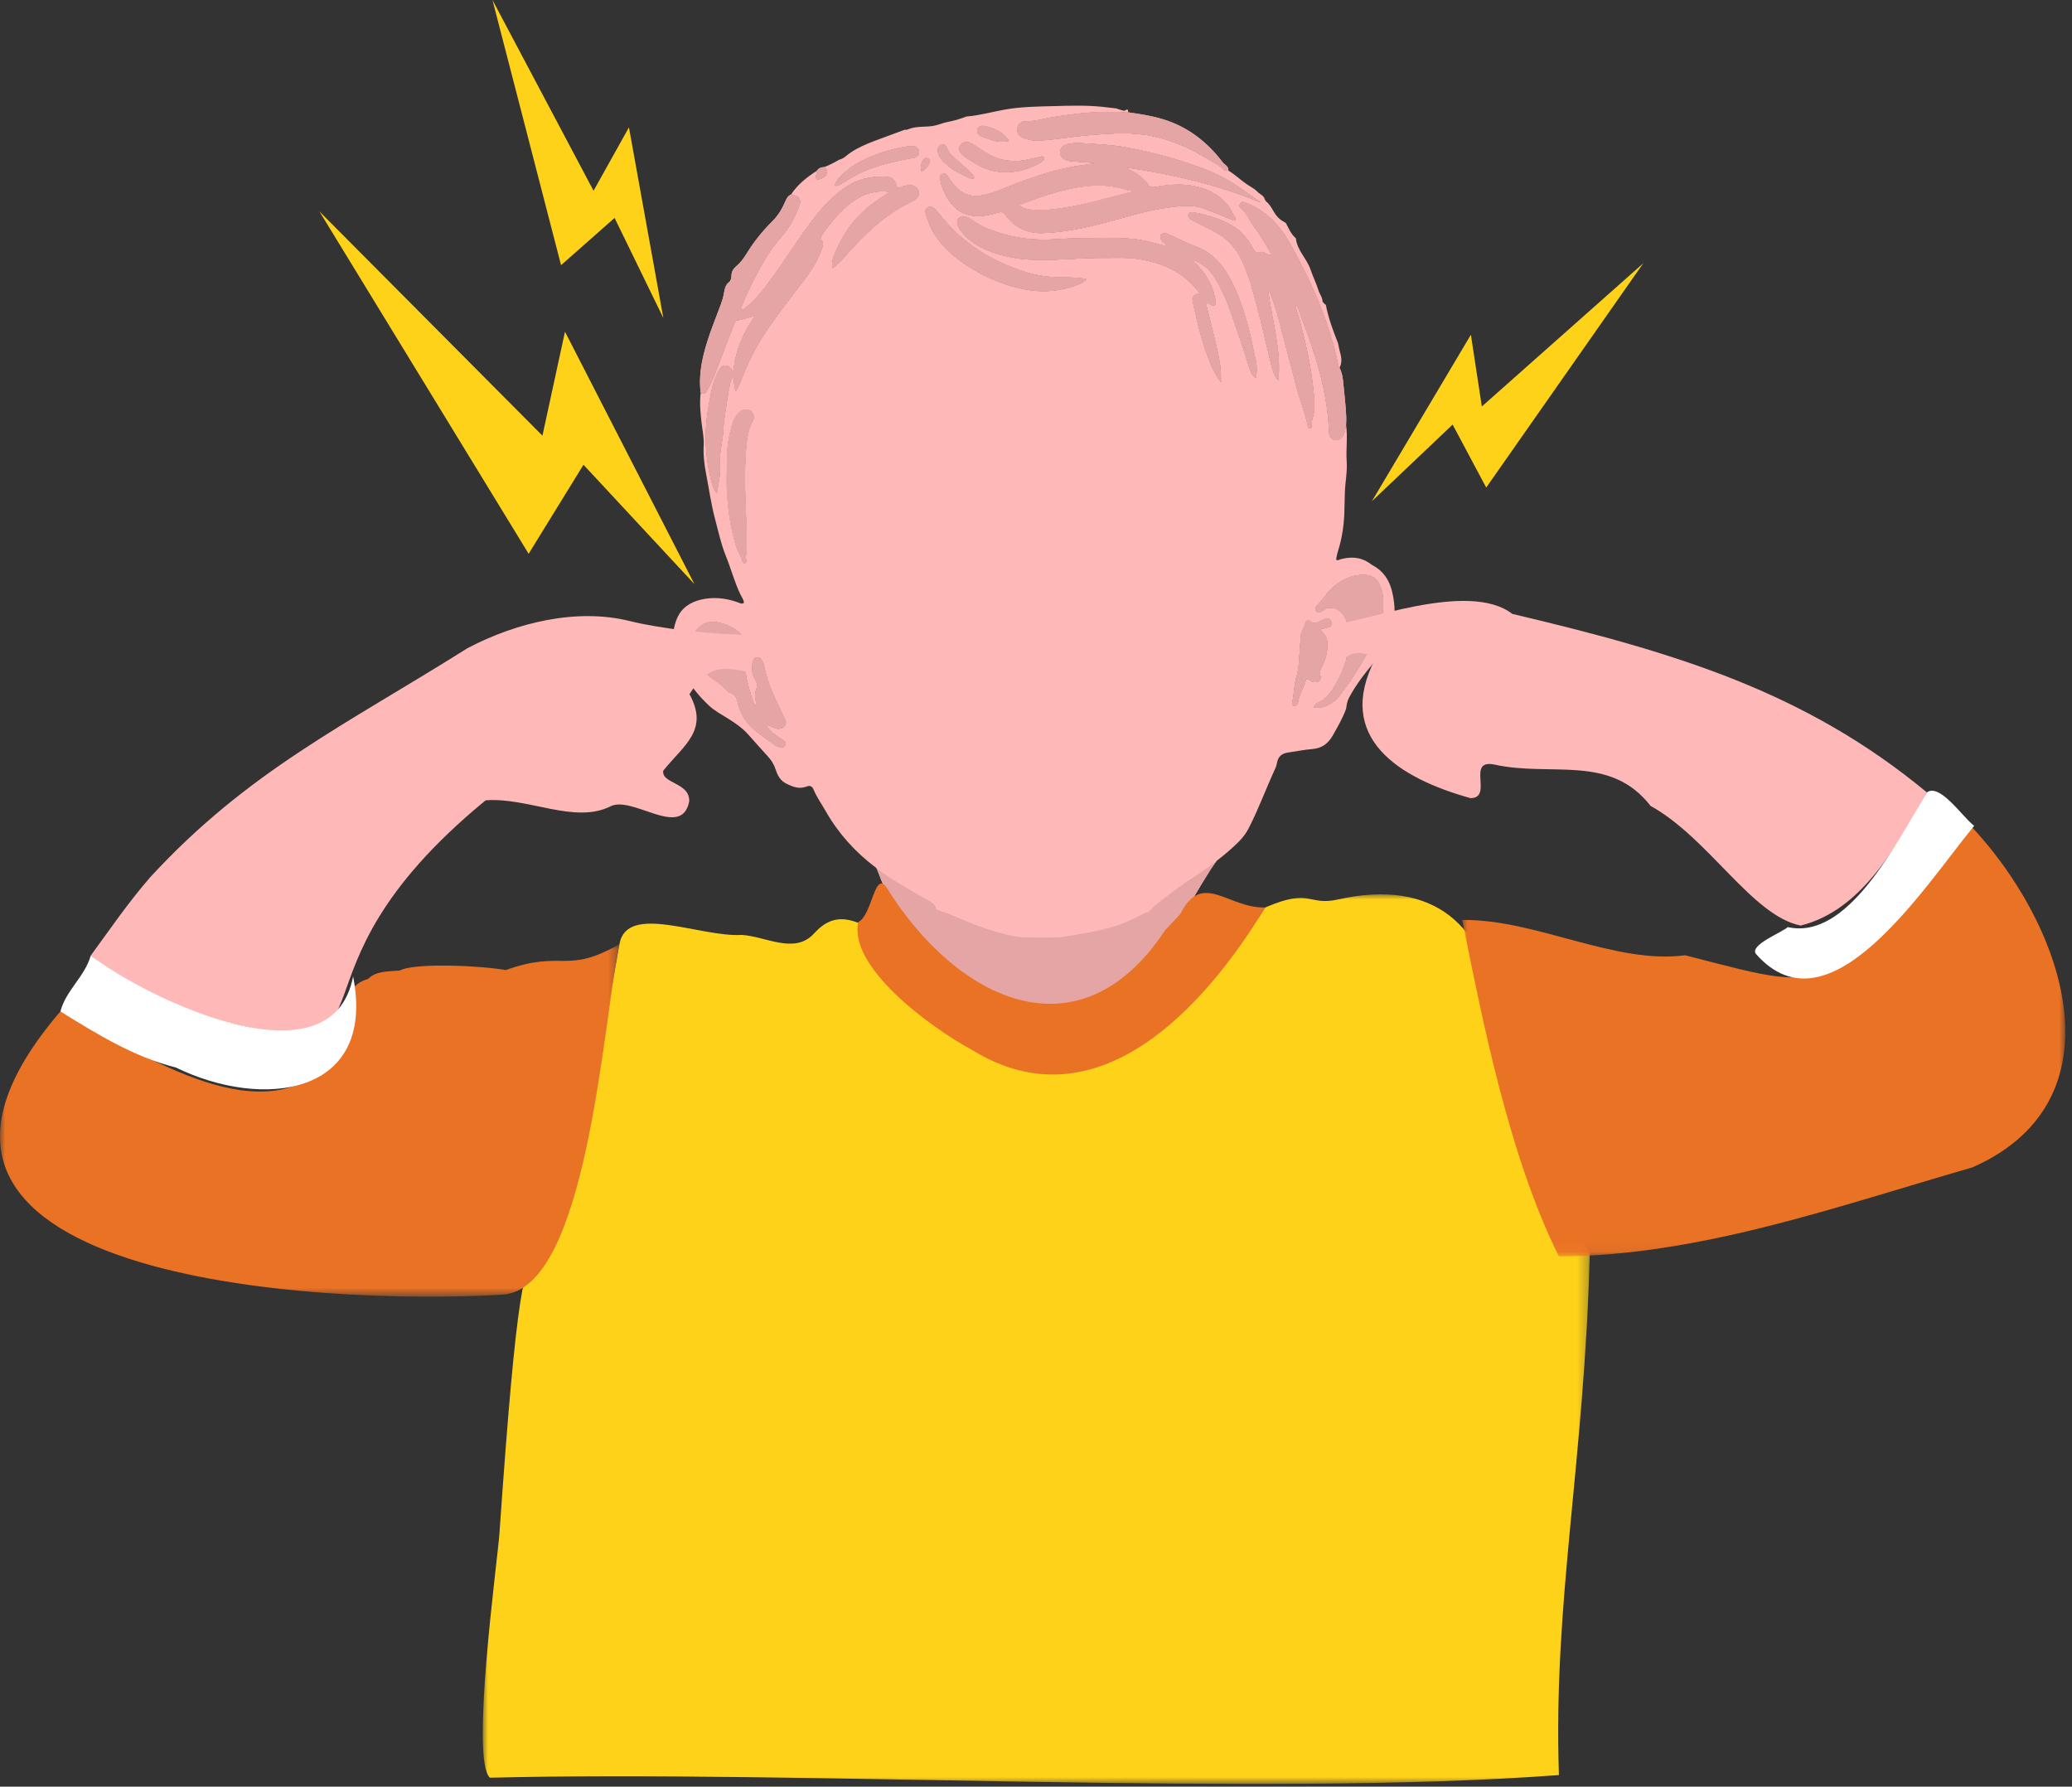 <?xml version="1.0" encoding="UTF-8"?>
<svg xmlns="http://www.w3.org/2000/svg" xmlns:xlink="http://www.w3.org/1999/xlink" width="196px" height="169px" viewBox="0 0 196 169" version="1.1">
  <rect x="0" y="0" width="196" height="169" fill="#333333" stroke="none"/>
  <title>Group 166</title>
  <defs>
    <polygon id="path-1" points="-7.10542736e-15 -1.42108547e-14 104.72 -1.42108547e-14 104.72 84.145 -7.10542736e-15 84.145"></polygon>
    <polygon id="path-3" points="0 0 57.05 0 57.05 41.934 0 41.934"></polygon>
    <polygon id="path-5" points="0 0 58.594 0 58.594 33.347 0 33.347"></polygon>
  </defs>
  <g id="Page-1" stroke="none" stroke-width="1" fill="none" fill-rule="evenodd">
    <g id="Group-166">
      <path d="M70.616,52.054 C70.594,52.37 70.508,52.685 70.591,53.004 C70.619,53.114 70.619,53.221 70.486,53.26 C70.363,53.294 70.257,53.224 70.236,53.123 C70.135,52.636 69.812,52.246 69.668,51.779 C69.189,50.236 68.926,48.656 68.801,47.042 C68.701,45.751 68.757,44.459 68.779,43.172 C68.796,42.16 68.972,41.148 69.26,40.169 C69.404,39.681 69.626,39.212 70.061,38.9 C70.567,38.538 71.184,38.77 71.296,39.346 C71.336,39.55 71.264,39.721 71.173,39.892 C70.838,40.52 70.701,41.199 70.627,41.901 C70.426,43.824 70.452,45.746 70.523,47.676 C70.577,49.135 70.672,50.593 70.616,52.054" id="Fill-1" fill="#FFB8B8"></path>
      <polygon id="Fill-3" fill="#01A2FF" points="70.004 29.47 70.013 29.508 69.982 29.502"></polygon>
      <path d="M70.572,38.726 C70.404,38.726 70.227,38.781 70.061,38.9 C69.626,39.212 69.404,39.68 69.26,40.17 C68.972,41.148 68.796,42.16 68.779,43.172 C68.767,43.896 68.744,44.622 68.744,45.348 C68.744,45.912 68.757,46.477 68.801,47.043 C68.926,48.655 69.189,50.235 69.668,51.78 C69.813,52.246 70.135,52.636 70.236,53.123 C70.254,53.207 70.328,53.269 70.423,53.269 C70.443,53.269 70.464,53.266 70.486,53.26 C70.578,53.233 70.606,53.174 70.606,53.104 C70.605,53.072 70.599,53.038 70.591,53.004 C70.565,52.904 70.556,52.805 70.556,52.706 C70.556,52.488 70.601,52.272 70.616,52.055 C70.628,51.735 70.633,51.415 70.633,51.096 C70.632,49.955 70.565,48.815 70.523,47.676 C70.493,46.862 70.471,46.049 70.471,45.237 C70.471,44.124 70.511,43.013 70.628,41.901 C70.701,41.199 70.838,40.52 71.173,39.892 C71.247,39.754 71.308,39.615 71.308,39.458 C71.307,39.422 71.304,39.385 71.297,39.346 C71.221,38.958 70.917,38.726 70.572,38.726" id="Fill-5" fill="#E5A5A5"></path>
      <path d="M89.121,94.085 C89.028,93.04 88.493,92.23 87.878,91.47 C86.938,90.31 86.226,89.019 85.551,87.722 C84.663,86.016 83.731,84.32 83.074,82.503 C82.835,81.841 82.454,81.241 81.703,80.987 C81.735,80.862 81.765,80.737 81.796,80.611 C83.581,81.126 85.296,81.825 87.02,82.497 C89.049,83.288 91.156,83.857 93.265,84.356 C95.032,84.774 96.897,84.704 98.719,84.678 C100.141,84.658 101.577,84.648 102.98,84.363 C105.981,83.752 109.028,83.307 111.875,82.134 C112.695,81.795 113.477,81.37 114.279,80.989 C114.726,80.777 115.141,80.494 115.649,80.415 C115.383,81.106 114.883,81.663 114.493,82.282 C112.381,85.64 110.44,89.079 109.266,92.874 C108.915,94.005 108.604,95.149 108.329,96.3 L89.121,94.085 Z" id="Fill-7" fill="#FFB8B8"></path>
      <path d="M115.079,81.432 C114.401,81.949 113.697,82.433 112.979,82.9 C111.644,83.769 110.371,84.718 109.151,85.74 C108.957,85.903 108.786,86.094 108.605,86.272 C108.304,86.315 108.054,86.483 107.786,86.607 C107.306,86.829 106.837,87.079 106.347,87.276 C104.646,87.959 102.835,88.195 101.051,88.534 C100.38,88.661 99.698,88.679 99.019,88.679 C98.854,88.679 98.688,88.678 98.523,88.677 C97.443,88.672 96.338,88.694 95.298,88.419 C94.056,88.091 92.817,87.72 91.626,87.215 C90.615,86.786 89.609,86.34 88.559,86.007 C88.532,85.658 88.346,85.457 88.037,85.281 C86.289,84.289 84.524,83.318 82.911,82.112 C82.972,82.239 83.027,82.37 83.075,82.504 C83.732,84.32 84.663,86.016 85.552,87.723 C86.226,89.019 86.938,90.31 87.879,91.471 C88.494,92.23 89.028,93.04 89.121,94.085 L108.33,96.3 C108.605,95.15 108.916,94.005 109.266,92.874 C110.44,89.079 112.381,85.64 114.494,82.282 C114.676,81.992 114.883,81.715 115.079,81.432" id="Fill-9" fill="#E5A5A5"></path>
      <path d="M130.654,58.798 C130.469,59.798 129.933,60.642 129.465,61.521 C128.669,63.02 127.77,64.454 126.728,65.789 C126.309,66.325 125.745,66.71 125.061,66.888 C124.803,66.954 124.561,66.956 124.263,66.896 C124.382,66.648 124.54,66.514 124.703,66.448 C125.55,66.097 125.987,65.35 126.403,64.625 C126.779,63.968 127.1,63.256 127.306,62.529 C127.526,61.756 127.48,60.93 127.493,60.123 C127.496,59.849 127.481,59.573 127.472,59.298 C127.451,58.585 126.957,57.687 126.183,57.527 C125.742,57.435 125.409,57.514 125.073,57.804 C124.794,58.045 124.507,57.954 124.439,57.655 C124.401,57.486 124.484,57.365 124.594,57.26 C125.055,56.819 125.382,56.256 125.826,55.813 C126.752,54.886 127.861,54.305 129.23,54.39 C129.94,54.433 130.343,54.866 130.581,55.475 C131.008,56.569 130.859,57.685 130.654,58.798 M123.537,64.247 C123.406,64.988 122.897,65.606 122.799,66.378 L122.701,66.61 C122.638,66.732 122.543,66.822 122.397,66.773 C122.258,66.728 122.204,66.609 122.234,66.47 C122.422,65.644 122.404,64.782 122.653,63.969 C122.861,63.289 122.871,62.59 122.924,61.894 C122.969,61.302 123.01,60.71 123.055,60.118 C123.088,59.672 123.424,59.335 123.483,58.887 C123.51,58.69 123.817,58.633 123.963,58.773 C124.299,59.097 124.588,58.894 124.88,58.746 C125.07,58.65 125.257,58.558 125.469,58.522 C125.733,58.478 125.88,58.621 125.942,58.841 C126.007,59.078 125.903,59.266 125.663,59.336 C125.428,59.403 125.184,59.442 124.951,59.492 C124.941,59.704 125.111,59.76 125.195,59.871 C125.448,60.204 125.576,60.566 125.567,60.992 C125.55,61.727 125.401,62.423 125.038,63.064 C124.888,63.33 124.808,63.563 124.9,63.894 C125.028,64.359 124.712,64.6 124.225,64.501 C123.996,64.454 123.843,64.227 123.537,64.247 M118.823,35.768 C118.403,35.507 118.272,35.117 118.165,34.754 C117.651,33.024 117.052,31.323 116.46,29.619 C116.032,28.393 115.529,27.201 114.809,26.111 C114.341,25.404 113.694,24.887 112.962,24.657 C112.897,24.857 113.091,24.899 113.18,24.993 C114.044,25.902 114.701,26.925 114.936,28.182 C114.96,28.307 114.998,28.432 114.996,28.558 C114.996,28.878 114.85,28.968 114.564,28.839 C114.45,28.788 114.367,28.672 114.209,28.678 C114.037,28.81 114.147,28.97 114.181,29.123 C114.575,30.817 115.058,32.489 115.365,34.205 C115.481,34.846 115.501,35.485 115.49,36.143 C115.115,35.657 114.82,35.134 114.585,34.58 C113.772,32.655 113.287,30.633 112.844,28.599 C112.728,28.07 112.841,27.919 113.493,27.737 C112.519,26.424 111.255,25.522 109.74,25.003 C108.496,24.576 107.213,24.361 105.873,24.386 C105.463,24.394 105.052,24.393 104.641,24.393 C103.972,24.392 103.302,24.392 102.633,24.427 C101.808,24.471 100.984,24.503 100.159,24.546 C98.201,24.65 96.251,24.61 94.364,24.021 C93.013,23.6 91.757,22.989 90.877,21.8 C90.522,21.321 90.439,20.935 90.689,20.652 C90.953,20.354 91.386,20.396 91.885,20.773 C92.817,21.477 93.901,21.845 95.004,22.165 C96.672,22.649 98.377,22.739 100.105,22.616 C100.927,22.558 101.754,22.527 102.579,22.53 C103.01,22.532 103.442,22.526 103.873,22.52 C105.01,22.505 106.147,22.49 107.284,22.612 C108.112,22.702 108.909,22.901 109.703,23.132 C109.906,23.191 110.106,23.247 110.32,23.237 C110.23,22.967 109.904,22.892 109.814,22.607 C109.704,22.257 109.823,22.068 110.189,22.077 C110.365,22.081 110.516,22.156 110.671,22.226 C111.522,22.61 112.356,23.033 113.227,23.369 C114.772,23.967 115.742,25.123 116.463,26.546 C117.403,28.396 117.99,30.365 118.424,32.385 C118.549,32.965 118.651,33.551 118.796,34.127 C118.927,34.656 118.874,35.176 118.823,35.768 M114.438,50.994 C114.183,51.114 113.945,51.066 113.731,50.881 C113.51,50.693 113.385,50.393 113.019,50.28 C112.999,50.595 113.249,50.739 113.349,50.941 C113.483,51.21 113.63,51.457 113.612,51.775 C113.57,52.49 113.127,52.758 112.493,52.44 C112.421,52.403 112.349,52.362 112.257,52.312 C112.112,52.54 111.936,52.735 111.856,52.964 C111.573,53.769 110.91,54.051 110.178,54.268 C108.766,54.689 107.346,54.737 105.91,54.388 C105.644,54.323 105.358,54.36 105.103,54.233 C104.877,54.121 104.695,53.975 104.775,53.692 C104.859,53.396 105.106,53.384 105.344,53.435 C105.715,53.514 106.07,53.677 106.553,53.582 C106.213,52.991 105.925,52.408 105.868,51.722 C105.808,51.005 106.174,50.416 106.299,49.767 C106.171,49.616 106.055,49.717 105.956,49.769 C105.186,50.179 104.444,50.624 103.79,51.211 C103.566,51.412 103.453,51.555 103.718,51.821 C104.017,52.121 104.001,52.523 103.904,52.902 C103.778,53.398 103.332,53.59 102.87,53.375 L102.647,53.252 C102.489,53.192 102.311,53.121 102.165,53.25 C102.026,53.373 102.141,53.521 102.184,53.659 C102.317,54.086 102.356,54.529 102.368,54.973 C102.376,55.292 102.276,55.567 101.939,55.679 C101.648,55.775 101.254,55.603 101.075,55.287 C100.939,55.047 100.82,54.789 100.849,54.503 C100.873,54.265 100.793,54.111 100.59,53.976 C100.2,53.72 100.091,53.319 100.076,52.873 C100.052,52.165 100.266,51.55 100.749,51.032 L100.74,51.019 C100.147,50.914 100.013,50.774 100.052,50.185 C100.106,49.378 100.344,48.604 100.552,47.829 C100.757,47.072 101.041,46.339 101.254,45.585 C101.413,45.013 101.784,44.655 102.32,44.509 C103.564,44.17 104.794,43.762 106.088,43.629 C107.13,43.521 108.166,43.643 109.192,43.797 C109.8,43.887 110.407,43.996 111.02,44.031 C111.706,44.069 112.111,44.365 112.427,45.006 C112.918,45.997 113.162,47.082 113.692,48.05 C113.957,48.534 114.215,49.02 114.481,49.502 C114.638,49.786 114.731,50.086 114.743,50.409 C114.752,50.659 114.677,50.88 114.438,50.994 M102.995,70.995 C102.734,71.873 102.344,72.718 101.695,73.373 C100.968,74.108 100.189,74.772 99.147,75.108 C98.316,75.377 97.505,75.496 96.814,75.408 C95.484,75.33 94.407,75.002 93.43,74.347 C93.168,74.173 92.861,74.064 92.567,73.947 C92.306,73.844 92.031,73.741 91.856,73.537 C91.225,72.8 90.49,72.143 90.064,71.247 C89.739,70.561 90.064,69.946 90.817,69.985 C91.861,70.037 92.888,69.998 93.915,69.827 L94.041,69.83 C95.585,70.031 97.127,69.835 98.671,69.823 C99.772,69.814 100.867,69.829 101.963,69.686 C102.766,69.581 103.237,70.179 102.995,70.995 M89.578,55.91 C89.35,56.07 89.109,56.191 88.834,56.258 C88.085,56.442 87.927,56.313 87.986,55.534 C87.835,55.486 87.695,55.532 87.561,55.593 C86.814,55.933 86.022,56.053 85.215,56.019 C84.734,55.999 84.257,55.897 83.778,55.824 L83.549,55.718 C83.43,55.647 83.37,55.54 83.397,55.4 C83.425,55.249 83.537,55.207 83.674,55.195 C83.841,55.181 84.01,55.159 84.174,55.132 C84.758,55.036 84.793,55.017 84.541,54.52 C84.231,53.907 84.181,53.279 84.24,52.614 C84.278,52.161 84.353,51.735 84.626,51.362 C84.716,51.24 84.766,51.102 84.784,50.951 L84.737,50.897 C84.109,50.975 83.59,51.31 83.052,51.606 C81.737,52.332 80.909,53.437 80.507,54.872 C80.46,55.041 80.407,55.196 80.261,55.303 C80.132,55.398 79.959,55.461 79.856,55.33 C79.626,55.031 79.272,54.819 79.147,54.454 C79.041,54.142 79.177,53.836 79.305,53.535 C79.906,52.105 81.001,51.114 82.225,50.248 C83.227,49.54 84.359,49.112 85.564,48.895 C86.329,48.758 87.103,48.875 87.838,49.043 C88.657,49.23 89.454,49.529 90.138,50.082 C90.552,50.417 90.91,50.782 91.157,51.283 C91.29,51.104 91.29,50.968 91.24,50.856 C90.939,50.171 90.874,49.42 90.632,48.719 C90.487,48.302 90.203,47.982 89.888,47.702 C88.987,46.901 87.862,46.565 86.733,46.265 C86.439,46.187 86.102,46.261 85.784,46.278 C85.004,46.32 84.219,46.301 83.444,46.449 C82.93,46.548 82.478,46.762 82.055,47.053 C81.704,47.294 81.376,47.573 81.002,47.769 C80.257,48.16 79.906,48.791 79.766,49.585 C79.645,50.275 79.459,50.948 79.216,51.606 C79.099,51.927 79.049,52.261 79.013,52.601 C78.971,52.996 78.769,53.206 78.486,53.206 C78.194,53.206 77.995,52.929 77.995,52.508 C77.995,51.78 78.144,51.073 78.306,50.371 C78.581,49.196 78.903,48.032 79.168,46.856 C79.293,46.308 79.573,46.015 80.094,45.766 C80.986,45.341 81.885,44.994 82.862,44.867 C83.597,44.772 84.303,44.544 85.046,44.471 C86.225,44.354 87.406,44.244 88.588,44.235 C89.062,44.231 89.546,44.385 90.029,44.442 C90.284,44.472 90.419,44.685 90.535,44.89 C90.692,45.167 90.826,45.461 91.049,45.693 C91.511,46.18 91.722,46.785 91.998,47.385 C92.391,48.24 92.499,49.053 92.394,49.962 C92.344,50.393 92.493,50.843 92.404,51.289 C92.368,51.469 92.492,51.611 92.549,51.769 C92.686,52.147 92.885,52.501 92.963,52.904 C93.106,53.653 92.906,54.054 92.191,54.329 C92.001,54.402 91.945,54.535 91.865,54.686 C91.632,55.14 91.391,55.586 90.968,55.906 C90.483,56.273 90.391,56.284 89.859,55.892 C89.745,55.807 89.662,55.85 89.578,55.91 M86.525,14.899 C86.397,14.962 86.237,14.962 86.093,14.988 C84.588,15.267 83.103,15.612 81.689,16.217 C81.022,16.502 80.41,16.886 79.787,17.251 C79.546,17.391 79.326,17.612 78.965,17.572 C79.022,17.198 79.257,16.97 79.463,16.748 C79.882,16.297 80.352,15.893 80.885,15.577 C82.46,14.644 84.165,14.091 85.972,13.833 C86.097,13.815 86.225,13.826 86.353,13.828 C86.68,13.831 86.87,14.015 86.925,14.319 C86.983,14.63 86.755,14.785 86.525,14.899 M87.29,15.188 C87.4,15.006 87.558,14.899 87.766,14.983 C88.004,15.08 87.963,15.301 87.888,15.471 C87.752,15.778 87.546,16.034 87.162,16.195 C87.079,15.803 87.108,15.488 87.29,15.188 M99.376,62.408 C99.1,63.466 98.139,64.665 96.698,64.785 C96.191,64.828 95.686,64.881 95.121,64.784 C94.927,64.768 94.671,64.766 94.421,64.726 C93.544,64.584 93.005,64.006 92.617,63.265 C92.469,62.983 92.484,62.69 92.728,62.444 C92.975,62.196 93.231,62.156 93.602,62.313 L93.77,62.401 C94.668,63.06 95.653,62.905 96.641,62.712 C96.969,62.648 97.219,62.452 97.419,62.196 C97.618,61.943 97.85,61.727 98.103,61.532 C98.391,61.311 98.859,61.276 99.117,61.439 C99.388,61.612 99.49,61.977 99.376,62.408 M88.48,19.817 C88.761,20.134 89.026,20.467 89.302,20.791 C91.428,23.301 94.147,24.868 97.264,25.808 C98.498,26.18 99.758,26.254 101.037,26.245 C101.582,26.24 102.129,26.322 102.778,26.372 C102.495,26.718 102.194,26.84 101.906,26.948 C100.26,27.566 98.587,27.712 96.847,27.354 C95.246,27.024 93.751,26.453 92.347,25.644 C90.597,24.636 89.034,23.42 88.07,21.574 C87.852,21.155 87.736,20.704 87.587,20.262 C87.51,20.033 87.517,19.791 87.748,19.633 C87.95,19.493 88.254,19.565 88.48,19.817 M89.219,13.672 C89.412,13.699 89.513,13.828 89.569,13.998 C89.707,14.42 90.016,14.7 90.341,14.979 C90.853,15.42 91.347,15.88 91.844,16.34 C91.95,16.439 92.052,16.556 92.115,16.684 C92.186,16.829 92.111,16.926 91.942,16.923 L91.82,16.888 C90.847,16.465 89.907,15.991 89.165,15.202 C88.91,14.93 88.745,14.617 88.712,14.247 C88.678,13.9 88.928,13.629 89.219,13.672 M90.828,13.775 C91.056,13.425 91.468,13.326 91.895,13.57 C92.338,13.821 92.754,14.118 93.181,14.394 C94.508,15.253 95.942,15.41 97.457,15.05 C97.826,14.962 98.197,14.87 98.569,14.788 L98.79,14.879 L98.743,15.116 C98.641,15.257 98.496,15.344 98.347,15.428 C97.225,16.05 96.034,16.365 94.748,16.277 C93.701,16.207 92.769,15.833 91.912,15.247 C91.648,15.067 91.368,14.911 91.121,14.713 C90.752,14.418 90.651,14.045 90.828,13.775 M92.448,12.28 C92.531,11.989 92.766,11.843 93.159,11.93 C94.058,12.126 94.873,12.48 95.451,13.32 C94.463,13.588 93.666,13.196 92.862,12.906 C92.531,12.787 92.383,12.505 92.448,12.28 M101.019,13.624 C101.371,13.56 101.737,13.509 102.093,13.53 C103.617,13.622 105.141,13.69 106.653,13.966 C108.974,14.389 111.234,15.014 113.451,15.807 C115.059,16.382 116.553,17.185 117.921,18.208 C118.353,18.53 118.811,18.812 119.248,19.145 C115.088,17.435 110.752,16.444 106.317,15.812 C106.93,16.06 107.498,16.378 107.996,16.815 C108.204,16.998 108.436,17.169 108.566,17.409 C108.745,17.738 108.974,17.738 109.302,17.681 C110.412,17.488 111.535,17.375 112.656,17.548 C114.062,17.764 115.284,18.337 116.2,19.48 C116.471,19.817 116.555,20.254 116.853,20.568 L116.871,20.805 C116.787,20.916 116.701,20.845 116.597,20.804 C115.657,20.425 114.722,20.028 113.766,19.691 C112.713,19.32 111.629,19.486 110.558,19.625 C108.466,19.896 106.466,20.558 104.436,21.086 C102.543,21.578 100.632,21.97 98.677,22.045 C97.206,22.102 95.978,21.527 95.099,20.328 C94.889,20.043 94.713,20.023 94.422,20.106 C93.71,20.311 92.996,20.494 92.234,20.434 C91.049,20.342 90.212,19.739 89.623,18.749 C89.448,18.458 89.314,18.143 89.183,17.83 C89.093,17.616 89.019,17.39 88.977,17.163 C88.927,16.895 88.85,16.554 89.171,16.436 C89.447,16.335 89.612,16.6 89.752,16.822 C89.995,17.199 90.26,17.561 90.593,17.861 C91.272,18.475 92.079,18.652 92.963,18.474 C94.01,18.262 94.975,17.803 95.963,17.425 C97.99,16.65 100.038,15.962 102.195,15.652 C102.713,15.577 103.234,15.517 103.761,15.436 C103.001,15.377 102.24,15.319 101.478,15.257 C101.309,15.244 101.136,15.234 100.975,15.188 C100.561,15.072 100.269,14.723 100.276,14.38 C100.284,14.026 100.57,13.706 101.019,13.624 M73.597,69.695 C73.749,69.809 73.921,69.896 74.085,69.996 C74.272,70.109 74.364,70.266 74.269,70.478 C74.174,70.69 73.986,70.713 73.782,70.675 C73.481,70.619 73.233,70.44 73.001,70.261 C72.352,69.758 71.633,69.346 71.055,68.74 C70.487,68.142 70.052,67.482 69.846,66.683 C69.713,66.169 69.645,65.614 68.972,65.503 L68.873,65.425 C68.26,64.671 67.356,64.264 66.68,63.598 C65.862,62.79 65.287,61.842 65.448,60.599 C65.597,59.473 66.727,58.615 67.841,58.855 C68.876,59.079 69.811,59.496 70.445,60.403 C70.543,60.547 70.653,60.644 70.823,60.714 C71.462,60.974 71.59,61.488 71.166,62.023 C71.035,62.189 70.82,62.306 70.74,62.488 C70.57,62.873 70.483,63.274 70.546,63.722 C70.683,64.697 70.995,65.619 71.305,66.544 C71.323,66.598 71.373,66.641 71.445,66.742 C71.54,66.579 71.526,66.445 71.495,66.314 C71.406,65.953 71.407,65.57 71.529,65.244 C71.674,64.857 71.635,64.547 71.419,64.231 C71.067,63.713 71.145,63.138 71.192,62.568 C71.207,62.383 71.299,62.242 71.489,62.2 C71.686,62.154 71.891,62.182 72.002,62.361 C72.124,62.557 72.24,62.775 72.281,62.998 C72.609,64.756 73.438,66.317 74.195,67.905 C74.322,68.17 74.431,68.411 74.228,68.673 C74.038,68.919 73.653,69.001 73.305,68.876 C73.186,68.832 73.073,68.772 72.954,68.726 C72.84,68.681 72.751,68.569 72.519,68.603 C72.757,69.129 73.195,69.395 73.597,69.695 M70.237,53.123 C70.135,52.636 69.812,52.246 69.668,51.78 C69.189,50.235 68.927,48.655 68.802,47.043 C68.701,45.75 68.757,44.46 68.779,43.172 C68.796,42.16 68.972,41.148 69.26,40.17 C69.403,39.68 69.626,39.212 70.061,38.9 C70.567,38.537 71.184,38.769 71.296,39.346 C71.337,39.551 71.264,39.722 71.174,39.892 C70.838,40.52 70.701,41.199 70.627,41.901 C70.427,43.824 70.451,45.746 70.522,47.676 C70.576,49.134 70.672,50.593 70.617,52.055 C70.596,52.371 70.508,52.685 70.591,53.004 C70.618,53.113 70.62,53.221 70.487,53.26 C70.364,53.295 70.257,53.225 70.237,53.123 M131.865,56.946 C131.685,55.461 131.22,54.191 129.81,53.45 C129.698,53.392 129.605,53.3 129.498,53.231 C128.637,52.664 127.71,52.644 126.754,52.916 C126.642,52.948 126.549,53.072 126.388,52.916 C126.436,52.696 126.469,52.445 126.543,52.207 C126.974,50.861 127.168,49.482 127.178,48.071 C127.183,47.585 127.201,47.097 127.216,46.61 C127.243,45.614 127.46,44.634 127.389,43.629 C127.311,42.488 127.499,41.341 127.331,40.201 C127.257,40.531 127.231,40.874 127.062,41.178 C126.87,41.528 126.541,41.699 126.228,41.617 C125.951,41.545 125.739,41.258 125.725,40.879 C125.578,37.007 124.418,33.383 123.025,29.817 C122.891,29.475 122.886,29.06 122.555,28.807 C122.576,29.322 122.809,29.782 122.939,30.268 C123.541,32.546 124.053,34.844 124.269,37.194 C124.341,37.966 124.427,38.756 124.165,39.529 C124.079,39.784 124.097,40.075 124.067,40.349 C124.056,40.441 124.013,40.516 123.918,40.525 C123.823,40.532 123.76,40.471 123.74,40.379 C123.45,39.01 122.909,37.715 122.572,36.356 C122.136,34.606 121.644,32.87 121.204,31.122 C120.936,30.051 120.647,28.986 120.245,27.955 C120.186,27.806 120.18,27.619 119.957,27.513 C120.341,30.345 121.21,33.097 120.928,35.977 C120.507,35.49 120.349,34.906 120.206,34.32 C119.811,32.692 119.45,31.055 119.028,29.433 C118.624,27.873 118.216,26.311 117.569,24.826 C116.986,23.487 116.055,22.486 114.752,21.83 C114.127,21.515 113.502,21.199 112.882,20.878 C112.633,20.75 112.329,20.587 112.421,20.277 C112.516,19.964 112.856,20.08 113.093,20.125 C114.305,20.359 115.481,20.728 116.555,21.343 C117.422,21.841 118.031,22.613 118.517,23.474 C118.689,23.778 118.829,24.027 119.245,23.845 C119.404,23.775 119.573,23.884 119.725,23.962 C119.867,24.035 119.992,24.176 120.162,24.122 C120.263,23.95 120.151,23.855 120.094,23.749 C119.606,22.853 119.049,22 118.456,21.173 C118.1,20.678 117.903,20.068 117.37,19.697 C117.219,19.593 117.227,19.388 117.343,19.236 C117.487,19.042 117.654,19.111 117.85,19.185 C119.849,19.942 121.151,21.436 122.148,23.243 C124.135,26.845 125.796,30.576 126.609,34.639 L126.716,34.793 C126.936,34.349 126.924,33.899 126.787,33.429 C126.695,33.111 126.638,32.785 126.57,32.46 C126.099,31.275 125.653,30.082 125.416,28.827 L125.299,28.755 L125.103,28.522 C125.106,28.119 124.828,27.822 124.719,27.46 C124.516,26.795 124.195,26.166 123.972,25.506 C123.621,24.461 122.698,23.687 122.582,22.536 C122.129,22.158 121.913,21.625 121.653,21.12 L121.504,21.005 C121.034,20.779 120.712,20.41 120.457,19.966 C120.263,19.625 120.069,19.281 119.746,19.035 L119.65,18.872 C119.555,18.49 119.174,18.375 118.939,18.13 C118.644,17.826 118.234,17.633 117.88,17.384 C117.308,16.982 116.799,16.493 116.197,16.132 C116.07,16.14 115.927,16.171 115.829,16.077 C115.204,15.487 114.406,15.16 113.689,14.719 C112.293,13.864 110.769,13.275 109.165,12.908 C107.192,12.458 105.207,12.61 103.222,12.767 C101.555,12.899 99.909,13.207 98.237,13.3 C97.734,13.327 97.263,13.233 96.811,13.045 C96.365,12.858 96.151,12.47 96.239,12.093 C96.332,11.688 96.641,11.455 97.15,11.469 C97.903,11.488 98.612,11.245 99.341,11.126 C101.707,10.742 104.079,10.443 106.484,10.644 L106.737,10.63 L106.68,10.37 L106.576,10.361 L106.469,10.429 C106.365,10.507 106.282,10.466 106.177,10.441 C105.98,10.392 105.788,10.326 105.6,10.256 C105.141,10.202 104.68,10.145 104.216,10.098 C102.751,9.949 101.27,9.994 99.799,10.034 C98.21,10.076 96.567,10.088 95.001,10.374 C93.793,10.595 92.632,10.924 91.415,11.023 C90.831,11.255 90.224,11.423 89.6,11.546 C89.138,11.638 88.697,11.847 88.233,11.917 C87.448,12.034 86.632,11.911 85.871,12.243 C85.782,12.282 85.672,12.285 85.564,12.279 C85.216,12.404 84.867,12.529 84.52,12.665 C83.067,13.233 81.216,13.747 80.01,14.776 C79.805,14.951 79.587,15.058 79.367,15.113 C78.924,15.376 78.463,15.612 77.981,15.801 C78.201,15.968 78.32,16.177 78.192,16.45 C78.046,16.757 77.769,16.9 77.454,16.961 C77.279,16.994 77.174,16.894 77.192,16.709 C77.21,16.523 77.243,16.339 77.27,16.153 C76.331,16.759 75.457,17.44 74.831,18.391 C75.635,18.549 75.85,18.877 75.552,19.635 C75.129,20.708 74.54,21.699 73.781,22.565 C72.847,23.631 72.147,24.838 71.499,26.083 C71.031,26.986 70.585,27.903 70.201,28.848 C70.147,28.983 70.043,29.106 70.12,29.268 C70.297,29.383 70.391,29.224 70.496,29.142 C71.537,28.341 72.297,27.291 73.061,26.245 C74.35,24.478 75.507,22.619 76.823,20.872 C77.709,19.696 78.7,18.623 79.907,17.771 C81.025,16.984 82.288,16.674 83.638,16.715 C84.448,16.741 84.668,16.958 84.874,17.777 C85.117,17.795 85.314,17.639 85.541,17.595 C85.751,17.555 85.951,17.494 86.169,17.519 C86.546,17.562 86.841,17.797 86.903,18.116 C86.96,18.41 86.808,18.754 86.508,18.923 C86.103,19.152 85.674,19.341 85.269,19.573 C83.29,20.706 81.694,22.282 80.189,23.969 C79.76,24.45 79.347,24.965 78.749,25.356 C78.645,24.793 78.825,24.336 79.007,23.9 C79.775,22.066 80.892,20.494 82.51,19.299 C83.004,18.934 83.502,18.575 84.099,18.219 C83.802,18.041 83.537,18.094 83.284,18.107 C81.868,18.179 80.733,18.859 79.757,19.819 C79.062,20.503 78.436,21.255 77.871,22.054 C77.7,22.296 77.553,22.491 77.754,22.791 C77.906,23.02 77.838,23.276 77.751,23.526 C77.362,24.646 76.722,25.616 76.013,26.549 C74.907,28.002 73.782,29.44 72.746,30.944 C71.793,32.331 70.966,33.784 70.347,35.354 C70.141,35.878 69.953,36.416 69.615,36.986 C69.421,36.529 69.442,36.112 69.401,35.61 C69.112,35.867 69.094,36.133 69.049,36.352 C68.96,36.766 68.876,37.184 68.819,37.601 C68.68,38.61 68.477,39.61 68.421,40.63 C68.389,41.202 68.299,41.767 68.207,42.334 C68.114,42.916 68.066,43.511 68.106,44.111 C68.162,44.94 67.942,45.743 67.805,46.648 C67.442,46.193 67.344,45.71 67.231,45.263 C66.96,44.195 66.826,43.103 66.769,41.996 C66.677,40.238 66.989,38.532 67.332,36.827 C67.447,36.265 67.683,35.738 67.916,35.214 C68.275,34.411 68.749,34.347 69.373,35.091 C69.594,33.144 70.308,31.437 71.427,29.874 C70.822,30.005 70.281,30.228 69.706,30.324 C69.484,30.361 69.462,30.602 69.395,30.774 C68.88,32.099 68.368,33.424 67.868,34.754 C67.614,35.431 67.332,36.095 66.989,36.729 C66.849,36.988 66.727,37.362 66.282,37.171 C66.162,38.081 66.255,38.984 66.352,39.89 C66.43,40.627 66.606,41.357 66.564,42.105 C66.513,43 66.615,43.889 66.782,44.756 C67.064,46.212 67.263,47.683 67.647,49.122 C67.957,50.289 68.206,51.465 68.663,52.593 C69.15,53.79 69.474,55.05 70.037,56.222 C70.16,56.481 70.353,56.721 70.374,57.019 L70.245,57.091 C70.07,57.101 69.918,57.018 69.757,56.962 C68.635,56.564 67.486,56.446 66.32,56.715 C65.275,56.956 64.445,57.511 64.022,58.541 C63.728,59.261 63.618,60.024 63.74,60.791 C64.12,63.173 65.326,65.108 67.058,66.733 C67.585,67.226 68.231,67.572 68.843,67.953 C69.528,68.381 70.197,68.834 70.743,69.439 C71.382,70.148 72.01,70.868 72.656,71.572 C72.977,71.922 73.212,72.305 73.362,72.762 C73.543,73.306 73.785,73.822 74.353,74.107 C74.974,74.418 75.588,74.675 76.294,74.399 C76.594,74.282 76.811,74.339 76.953,74.674 C77.269,75.42 77.739,76.081 78.139,76.781 C79.325,78.854 80.9,80.587 82.796,82.026 C84.441,83.272 86.248,84.265 88.037,85.281 C88.347,85.457 88.532,85.657 88.559,86.006 C89.609,86.34 90.615,86.785 91.626,87.215 C92.817,87.72 94.056,88.091 95.299,88.419 C96.338,88.694 97.444,88.672 98.523,88.677 C99.365,88.681 100.216,88.692 101.05,88.533 C102.835,88.195 104.645,87.959 106.347,87.276 C106.838,87.079 107.305,86.829 107.785,86.606 C108.053,86.483 108.303,86.314 108.605,86.272 C108.787,86.093 108.957,85.902 109.151,85.74 C110.371,84.718 111.644,83.768 112.98,82.9 C114.477,81.926 115.915,80.875 117.186,79.608 C117.566,79.229 117.879,78.809 118.124,78.332 C119.066,76.499 119.766,74.56 120.632,72.694 C120.712,72.523 120.769,72.334 120.8,72.148 C120.9,71.561 121.257,71.266 121.826,71.183 C122.603,71.072 123.374,70.911 124.153,70.85 C125.078,70.778 125.665,70.298 126.097,69.527 C126.553,68.716 127.019,67.912 127.337,67.033 C127.382,66.675 127.436,66.328 127.612,65.996 C128.27,64.75 129.133,63.655 130.036,62.581 C131.401,60.958 132.13,59.124 131.865,56.946" id="Fill-11" fill="#FFB8B8"></path>
      <polygon id="Fill-13" fill="#FFB8B8" points="118.888 36.045 118.86 35.994 118.819 36.033 118.867 36.095"></polygon>
      <polygon id="Fill-15" fill="#FFB8B8" points="78.646 25.628 78.621 25.576 78.577 25.604 78.619 25.677"></polygon>
      <path d="M74.831,18.391 C75.635,18.549 75.851,18.877 75.553,19.636 C75.13,20.708 74.54,21.699 73.781,22.565 C72.848,23.631 72.147,24.838 71.5,26.083 C71.031,26.986 70.585,27.903 70.202,28.848 C70.147,28.983 70.044,29.106 70.12,29.268 C70.298,29.383 70.391,29.224 70.497,29.143 C71.536,28.341 72.297,27.292 73.062,26.245 C74.351,24.479 75.507,22.619 76.823,20.872 C77.709,19.696 78.699,18.623 79.908,17.771 C81.024,16.984 82.289,16.674 83.638,16.716 C84.447,16.741 84.669,16.958 84.874,17.777 C85.116,17.795 85.314,17.639 85.542,17.595 C85.751,17.555 85.952,17.494 86.169,17.519 C86.545,17.562 86.842,17.797 86.903,18.116 C86.96,18.41 86.809,18.754 86.509,18.923 C86.103,19.152 85.674,19.342 85.27,19.573 C83.29,20.706 81.693,22.282 80.189,23.969 C79.759,24.45 79.347,24.965 78.749,25.356 C78.645,24.793 78.825,24.336 79.008,23.9 C79.775,22.066 80.892,20.494 82.51,19.299 C83.005,18.934 83.502,18.575 84.098,18.219 C83.801,18.041 83.537,18.094 83.284,18.107 C81.867,18.179 80.733,18.859 79.757,19.819 C79.063,20.503 78.436,21.255 77.871,22.054 C77.7,22.296 77.554,22.491 77.754,22.791 C77.906,23.021 77.837,23.276 77.75,23.526 C77.363,24.646 76.722,25.616 76.012,26.549 C74.907,28.002 73.783,29.44 72.747,30.945 C71.793,32.331 70.966,33.784 70.347,35.354 C70.14,35.878 69.953,36.417 69.616,36.986 C69.421,36.53 69.443,36.113 69.402,35.61 C69.112,35.867 69.095,36.133 69.049,36.353 C68.961,36.766 68.875,37.185 68.818,37.602 C68.681,38.61 68.477,39.61 68.421,40.63 C68.39,41.202 68.298,41.767 68.207,42.334 C68.114,42.916 68.066,43.511 68.106,44.111 C68.162,44.94 67.943,45.743 67.805,46.648 C67.443,46.193 67.344,45.71 67.231,45.263 C66.961,44.195 66.827,43.104 66.769,41.997 C66.677,40.238 66.988,38.532 67.333,36.827 C67.447,36.265 67.683,35.738 67.916,35.214 C68.274,34.411 68.75,34.347 69.372,35.091 C69.595,33.145 70.307,31.437 71.427,29.874 C70.822,30.005 70.281,30.228 69.705,30.324 C69.484,30.361 69.462,30.602 69.395,30.774 C68.881,32.099 68.368,33.424 67.867,34.754 C67.614,35.431 67.332,36.095 66.989,36.73 C66.849,36.989 66.727,37.362 66.283,37.171 C66.054,35.42 66.445,33.751 66.969,32.105 C67.226,31.297 67.543,30.509 67.838,29.714 C68.066,29.099 68.337,28.505 68.462,27.848 C68.54,27.44 68.571,26.979 68.979,26.674 C69.12,26.569 69.19,26.292 69.192,26.093 C69.195,25.688 69.384,25.396 69.666,25.163 C70.101,24.803 70.405,24.345 70.695,23.877 C71.371,22.791 72.171,21.811 73.078,20.911 C73.609,20.384 73.991,19.741 74.284,19.055 C74.407,18.77 74.536,18.52 74.831,18.391" id="Fill-17" fill="#FFB8B8"></path>
      <path d="M120.343,24.396 C120.333,24.35 120.349,24.268 120.257,24.333 L120.332,24.405 L120.421,24.45 L120.343,24.396 L120.343,24.396 Z M122.554,28.796 C122.572,29.315 122.808,29.778 122.938,30.268 C123.541,32.545 124.053,34.844 124.269,37.193 C124.341,37.966 124.426,38.756 124.165,39.529 C124.079,39.784 124.097,40.075 124.066,40.349 C124.056,40.441 124.012,40.516 123.917,40.524 C123.823,40.532 123.76,40.47 123.74,40.379 C123.449,39.01 122.909,37.714 122.571,36.355 C122.136,34.606 121.644,32.87 121.204,31.121 C120.935,30.051 120.646,28.985 120.245,27.955 C120.186,27.806 120.179,27.619 119.956,27.513 C120.341,30.345 121.209,33.096 120.928,35.977 C120.507,35.49 120.348,34.906 120.205,34.32 C119.81,32.691 119.449,31.054 119.028,29.432 C118.623,27.873 118.215,26.311 117.568,24.825 C116.985,23.487 116.054,22.486 114.752,21.83 C114.127,21.514 113.502,21.199 112.881,20.877 C112.633,20.75 112.328,20.586 112.421,20.277 C112.516,19.963 112.856,20.079 113.092,20.124 C114.305,20.359 115.48,20.727 116.554,21.343 C117.422,21.841 118.031,22.613 118.517,23.473 C118.689,23.777 118.829,24.027 119.244,23.844 C119.404,23.774 119.572,23.883 119.724,23.962 C119.866,24.035 119.991,24.176 120.161,24.121 C120.262,23.95 120.151,23.855 120.094,23.749 C119.606,22.853 119.049,21.999 118.455,21.172 C118.099,20.678 117.903,20.067 117.369,19.697 C117.218,19.592 117.226,19.388 117.342,19.235 C117.487,19.042 117.654,19.111 117.85,19.184 C119.848,19.941 121.151,21.436 122.148,23.243 C124.134,26.845 125.795,30.576 126.609,34.638 L126.716,34.792 C126.909,35.177 127.005,35.58 127.045,36.011 C127.151,37.152 127.297,38.289 127.347,39.436 C127.358,39.689 127.337,39.945 127.33,40.2 C127.257,40.531 127.23,40.873 127.062,41.177 C126.869,41.528 126.541,41.698 126.228,41.616 C125.95,41.544 125.738,41.257 125.724,40.878 C125.577,37.007 124.417,33.383 123.025,29.817 C122.891,29.471 122.887,29.053 122.548,28.801 L122.504,28.654 L122.485,28.7 L122.554,28.796 Z" id="Fill-19" fill="#FFB8B8"></path>
      <path d="M116.196,16.132 C116.069,16.14 115.928,16.171 115.828,16.077 C115.203,15.486 114.405,15.16 113.688,14.719 C112.294,13.863 110.77,13.274 109.165,12.908 C107.191,12.457 105.207,12.61 103.222,12.767 C101.555,12.899 99.908,13.206 98.237,13.3 C97.733,13.327 97.264,13.233 96.812,13.045 C96.365,12.858 96.152,12.47 96.239,12.093 C96.333,11.688 96.64,11.455 97.149,11.469 C97.904,11.488 98.612,11.245 99.342,11.126 C101.708,10.742 104.078,10.443 106.483,10.643 L106.737,10.63 C107.826,10.782 108.911,10.947 109.969,11.266 C112.326,11.976 114.171,13.395 115.641,15.331 C115.835,15.587 116.23,15.715 116.196,16.132" id="Fill-21" fill="#FFB8B8"></path>
      <path d="M77.981,15.801 C78.201,15.968 78.32,16.176 78.192,16.449 C78.046,16.757 77.769,16.9 77.454,16.961 C77.279,16.994 77.174,16.894 77.192,16.709 C77.21,16.523 77.243,16.338 77.27,16.152 C77.438,15.893 77.692,15.812 77.981,15.801" id="Fill-23" fill="#FFB8B8"></path>
      <path d="M96.388,19.409 C96.79,19.702 97.132,19.775 97.493,19.821 C98.472,19.947 99.438,19.837 100.404,19.694 C102.528,19.38 104.582,18.765 106.662,18.253 C106.791,18.221 106.971,18.259 107.034,18.039 C106.803,17.995 106.576,17.973 106.361,17.907 C105.358,17.596 104.341,17.482 103.288,17.563 C100.909,17.743 98.695,18.505 96.388,19.409 M119.248,19.144 C115.088,17.435 110.752,16.444 106.317,15.811 C106.93,16.059 107.498,16.378 107.996,16.814 C108.204,16.998 108.436,17.169 108.566,17.408 C108.745,17.738 108.974,17.738 109.302,17.681 C110.412,17.488 111.535,17.375 112.656,17.547 C114.062,17.764 115.284,18.336 116.2,19.48 C116.471,19.816 116.555,20.253 116.853,20.567 L116.871,20.804 C116.787,20.916 116.701,20.845 116.599,20.804 C115.656,20.425 114.722,20.028 113.766,19.691 C112.713,19.32 111.629,19.486 110.558,19.625 C108.466,19.896 106.466,20.557 104.434,21.085 C102.543,21.578 100.632,21.97 98.677,22.045 C97.206,22.102 95.978,21.526 95.099,20.327 C94.889,20.043 94.713,20.023 94.422,20.106 C93.71,20.31 92.996,20.493 92.234,20.434 C91.049,20.342 90.212,19.738 89.623,18.748 C89.448,18.458 89.314,18.143 89.181,17.83 C89.093,17.615 89.019,17.39 88.977,17.162 C88.927,16.895 88.85,16.553 89.171,16.435 C89.447,16.334 89.612,16.6 89.752,16.822 C89.995,17.198 90.26,17.561 90.593,17.861 C91.272,18.475 92.079,18.652 92.963,18.473 C94.01,18.262 94.975,17.803 95.965,17.425 C97.99,16.65 100.038,15.961 102.195,15.651 C102.713,15.576 103.234,15.516 103.761,15.436 C103.001,15.377 102.24,15.319 101.478,15.257 C101.309,15.243 101.136,15.233 100.975,15.188 C100.561,15.072 100.269,14.722 100.276,14.379 C100.284,14.025 100.57,13.705 101.019,13.623 C101.371,13.559 101.737,13.509 102.093,13.53 C103.617,13.622 105.141,13.69 106.653,13.966 C108.974,14.388 111.234,15.013 113.451,15.806 C115.059,16.381 116.553,17.184 117.921,18.208 C118.353,18.53 118.811,18.812 119.248,19.144" id="Fill-25" fill="#FFB8B8"></path>
      <path d="M101.924,13.525 C101.623,13.525 101.317,13.569 101.019,13.623 C100.585,13.702 100.302,14.005 100.278,14.346 C100.276,14.357 100.276,14.368 100.276,14.379 C100.276,14.385 100.276,14.39 100.276,14.395 C100.278,14.733 100.567,15.074 100.975,15.188 C101.136,15.233 101.309,15.243 101.478,15.256 C102.24,15.319 103.001,15.376 103.761,15.435 C103.234,15.516 102.713,15.576 102.195,15.651 C101.924,15.69 101.657,15.734 101.391,15.785 C99.526,16.134 97.737,16.746 95.965,17.425 C95.037,17.779 94.13,18.205 93.159,18.431 C93.094,18.446 93.028,18.46 92.963,18.473 C92.748,18.517 92.537,18.539 92.331,18.539 C91.692,18.539 91.106,18.325 90.593,17.861 C90.26,17.56 89.995,17.198 89.752,16.822 C89.632,16.633 89.496,16.413 89.288,16.413 C89.251,16.413 89.213,16.42 89.171,16.435 C89.136,16.448 89.106,16.463 89.079,16.482 C88.963,16.561 88.93,16.684 88.93,16.819 C88.931,16.932 88.957,17.053 88.977,17.162 C89.019,17.39 89.093,17.615 89.181,17.83 C89.314,18.142 89.448,18.457 89.623,18.748 C90.212,19.738 91.049,20.342 92.234,20.434 C92.334,20.442 92.431,20.445 92.528,20.445 C93.18,20.445 93.802,20.284 94.422,20.106 C94.516,20.079 94.597,20.063 94.672,20.063 C94.831,20.063 94.957,20.134 95.099,20.327 C95.939,21.473 97.097,22.049 98.481,22.049 C98.546,22.049 98.611,22.047 98.677,22.045 C100.632,21.969 102.543,21.578 104.434,21.085 C106.466,20.557 108.466,19.896 110.558,19.625 C111.142,19.549 111.733,19.464 112.319,19.464 C112.805,19.464 113.287,19.522 113.766,19.691 C114.722,20.028 115.656,20.424 116.599,20.803 C116.659,20.828 116.716,20.864 116.769,20.864 C116.803,20.864 116.838,20.848 116.871,20.804 L116.853,20.567 C116.555,20.253 116.471,19.816 116.2,19.479 C115.284,18.336 114.062,17.764 112.656,17.547 C112.269,17.488 111.882,17.462 111.496,17.462 C110.761,17.462 110.029,17.554 109.302,17.681 C109.206,17.697 109.118,17.709 109.037,17.709 C108.844,17.709 108.692,17.641 108.566,17.408 C108.436,17.168 108.204,16.997 107.996,16.814 C107.498,16.377 106.93,16.059 106.317,15.811 C110.752,16.444 115.088,17.435 119.248,19.144 C118.811,18.812 118.353,18.53 117.921,18.207 C116.553,17.184 115.059,16.381 113.451,15.806 C113.21,15.719 112.966,15.635 112.722,15.552 C110.74,14.879 108.719,14.342 106.653,13.965 C105.377,13.733 104.093,13.648 102.808,13.572 C102.57,13.558 102.331,13.544 102.093,13.53 C102.037,13.527 101.981,13.525 101.924,13.525 M96.388,19.409 L96.388,19.409 C98.695,18.505 100.909,17.743 103.288,17.562 C103.505,17.546 103.722,17.537 103.936,17.537 C104.76,17.537 105.564,17.66 106.361,17.906 C106.576,17.973 106.803,17.995 107.034,18.038 C106.971,18.259 106.791,18.221 106.662,18.252 C104.582,18.765 102.528,19.38 100.404,19.694 C99.736,19.793 99.067,19.876 98.392,19.876 C98.094,19.876 97.793,19.86 97.493,19.821 C97.132,19.775 96.79,19.702 96.388,19.409" id="Fill-27" fill="#E5A5A5"></path>
      <path d="M85.254,52.87 C85.11,53.375 85.271,53.834 85.474,54.28 C85.653,54.673 85.851,54.716 86.278,54.696 C87.305,54.65 87.837,53.785 88.617,53.334 C88.697,53.288 88.754,53.165 88.777,53.067 C88.882,52.637 88.995,52.207 89.055,51.771 C89.122,51.288 89.057,51.184 88.599,50.996 C88.051,50.77 87.484,50.624 86.883,50.592 C86.496,50.572 86.176,50.538 86.124,51.056 C86.112,51.177 85.951,51.288 85.849,51.394 C85.453,51.808 85.175,52.268 85.254,52.87 L85.254,52.87 Z M87.99,55.535 C87.837,55.485 87.697,55.531 87.561,55.593 C86.815,55.933 86.023,56.053 85.215,56.019 C84.734,55.999 84.256,55.897 83.778,55.824 L83.55,55.718 C83.43,55.647 83.369,55.54 83.396,55.4 C83.425,55.249 83.536,55.207 83.674,55.195 C83.842,55.181 84.009,55.159 84.175,55.132 C84.759,55.036 84.793,55.017 84.541,54.52 C84.231,53.907 84.181,53.279 84.239,52.614 C84.278,52.161 84.353,51.735 84.626,51.362 C84.716,51.24 84.767,51.102 84.783,50.951 L84.834,50.865 L84.737,50.897 C84.108,50.975 83.59,51.31 83.053,51.606 C81.738,52.332 80.909,53.437 80.507,54.872 C80.46,55.041 80.407,55.196 80.262,55.303 C80.132,55.398 79.958,55.461 79.857,55.33 C79.626,55.031 79.272,54.819 79.148,54.454 C79.042,54.141 79.178,53.836 79.305,53.535 C79.906,52.105 81.002,51.114 82.226,50.248 C83.227,49.54 84.358,49.112 85.564,48.895 C86.329,48.758 87.103,48.875 87.838,49.043 C88.657,49.23 89.455,49.529 90.139,50.082 C90.553,50.417 90.91,50.782 91.158,51.283 C91.289,51.104 91.29,50.968 91.241,50.856 C90.938,50.171 90.875,49.42 90.633,48.719 C90.488,48.302 90.203,47.982 89.888,47.702 C88.988,46.901 87.862,46.565 86.732,46.265 C86.438,46.187 86.101,46.261 85.785,46.278 C85.003,46.32 84.219,46.301 83.444,46.449 C82.93,46.547 82.478,46.762 82.054,47.053 C81.705,47.294 81.376,47.573 81.003,47.769 C80.256,48.16 79.907,48.791 79.767,49.585 C79.645,50.275 79.458,50.948 79.216,51.606 C79.099,51.927 79.049,52.261 79.013,52.6 C78.971,52.996 78.769,53.206 78.486,53.206 C78.194,53.206 77.995,52.929 77.995,52.508 C77.994,51.78 78.144,51.073 78.307,50.371 C78.58,49.196 78.903,48.032 79.169,46.856 C79.293,46.308 79.572,46.015 80.094,45.766 C80.986,45.341 81.885,44.994 82.862,44.867 C83.597,44.772 84.304,44.544 85.045,44.471 C86.225,44.354 87.405,44.244 88.588,44.235 C89.062,44.231 89.545,44.385 90.03,44.442 C90.285,44.472 90.419,44.685 90.536,44.89 C90.693,45.167 90.827,45.461 91.049,45.693 C91.511,46.18 91.723,46.785 91.997,47.385 C92.39,48.24 92.5,49.053 92.394,49.962 C92.343,50.393 92.493,50.843 92.404,51.289 C92.369,51.469 92.492,51.611 92.549,51.769 C92.686,52.147 92.885,52.501 92.962,52.904 C93.105,53.653 92.907,54.054 92.19,54.329 C92.001,54.402 91.944,54.535 91.866,54.686 C91.632,55.14 91.391,55.586 90.968,55.906 C90.482,56.273 90.392,56.284 89.86,55.892 C89.744,55.807 89.662,55.85 89.578,55.91 C89.35,56.07 89.108,56.191 88.834,56.258 C88.083,56.442 87.927,56.313 87.985,55.53 L88.03,55.513 L88.039,55.48 L87.99,55.535 Z" id="Fill-29" fill="#FFB8B8"></path>
      <path d="M108.285,49.322 C107.375,49.252 107.274,49.331 107.058,50.099 C106.888,50.703 106.988,51.313 106.992,51.922 C106.993,52.059 107.104,52.194 107.149,52.334 C107.284,52.752 107.739,52.88 107.949,53.19 C108.218,53.586 108.491,53.583 108.863,53.469 C109.045,53.414 109.235,53.385 109.424,53.362 C109.943,53.3 110.334,53.054 110.605,52.6 C110.871,52.156 111.008,51.672 111.098,51.169 C111.125,51.008 111.067,50.895 110.962,50.772 C110.225,49.9 109.274,49.45 108.285,49.322 M100.741,51.02 C100.146,50.913 100.012,50.773 100.051,50.185 C100.105,49.377 100.343,48.603 100.552,47.828 C100.756,47.072 101.041,46.339 101.253,45.584 C101.413,45.013 101.784,44.656 102.32,44.51 C103.564,44.17 104.795,43.763 106.087,43.629 C107.13,43.52 108.166,43.642 109.192,43.797 C109.8,43.888 110.407,43.996 111.02,44.031 C111.706,44.069 112.11,44.365 112.427,45.005 C112.917,45.998 113.161,47.081 113.691,48.05 C113.956,48.533 114.214,49.02 114.481,49.502 C114.638,49.785 114.73,50.086 114.742,50.41 C114.752,50.66 114.676,50.88 114.437,50.993 C114.184,51.114 113.945,51.066 113.729,50.882 C113.509,50.693 113.384,50.392 113.019,50.281 C112.999,50.594 113.248,50.739 113.348,50.941 C113.482,51.209 113.63,51.458 113.612,51.775 C113.57,52.489 113.127,52.758 112.493,52.44 C112.42,52.403 112.349,52.362 112.256,52.312 C112.112,52.541 111.936,52.734 111.856,52.964 C111.574,53.769 110.91,54.05 110.179,54.267 C108.765,54.688 107.345,54.736 105.91,54.388 C105.644,54.322 105.358,54.359 105.102,54.233 C104.877,54.12 104.694,53.974 104.774,53.691 C104.858,53.397 105.105,53.385 105.344,53.434 C105.714,53.514 106.07,53.676 106.553,53.581 C106.212,52.99 105.925,52.407 105.868,51.721 C105.808,51.005 106.174,50.416 106.3,49.767 C106.171,49.617 106.054,49.718 105.956,49.77 C105.186,50.178 104.443,50.624 103.789,51.211 C103.565,51.413 103.452,51.554 103.717,51.821 C104.017,52.121 104.001,52.523 103.904,52.903 C103.777,53.398 103.332,53.59 102.869,53.374 L102.647,53.252 C102.488,53.191 102.31,53.121 102.165,53.249 C102.026,53.373 102.141,53.522 102.184,53.658 C102.317,54.087 102.357,54.529 102.368,54.972 C102.376,55.291 102.277,55.566 101.94,55.678 C101.648,55.776 101.254,55.602 101.074,55.288 C100.938,55.047 100.82,54.789 100.848,54.502 C100.873,54.264 100.793,54.111 100.589,53.977 C100.199,53.719 100.09,53.319 100.075,52.873 C100.051,52.164 100.266,51.55 100.749,51.032 C100.862,51.051 100.978,51.05 101.094,51.05 C101.279,51.048 101.464,51.047 101.629,51.133 C101.966,51.309 102.067,51.142 102.185,50.87 C102.399,50.377 102.734,49.971 103.137,49.609 C103.775,49.036 104.512,48.621 105.25,48.203 C105.733,47.928 106.246,47.749 106.797,47.645 C107.467,47.52 108.098,47.709 108.748,47.779 C110.113,47.926 111.169,48.609 112.102,49.551 C112.255,49.706 112.382,49.926 112.651,49.9 L112.692,49.758 L112.575,49.533 C111.829,48.554 111.044,47.611 110.048,46.87 C109.948,46.794 109.829,46.74 109.711,46.697 C108.539,46.258 107.342,45.925 106.088,45.812 C105.271,45.739 104.545,46.035 103.83,46.349 C103.544,46.474 103.297,46.7 103.121,46.975 C102.576,47.837 102.014,48.691 101.62,49.635 C101.403,50.153 101.083,50.59 100.741,51.02" id="Fill-31" fill="#FFB8B8"></path>
      <path d="M110.322,23.242 C110.233,22.967 109.905,22.893 109.814,22.607 C109.705,22.258 109.823,22.068 110.188,22.077 C110.365,22.081 110.516,22.156 110.671,22.226 C111.521,22.61 112.357,23.033 113.226,23.369 C114.772,23.967 115.742,25.123 116.464,26.546 C117.404,28.396 117.99,30.365 118.424,32.385 C118.548,32.966 118.652,33.551 118.795,34.127 C118.927,34.657 118.873,35.176 118.823,35.769 C118.404,35.508 118.272,35.117 118.165,34.754 C117.651,33.024 117.052,31.323 116.459,29.619 C116.033,28.394 115.53,27.201 114.81,26.112 C114.341,25.404 113.693,24.887 112.961,24.658 C112.898,24.857 113.09,24.899 113.179,24.993 C114.045,25.902 114.701,26.925 114.937,28.182 C114.96,28.307 114.997,28.432 114.996,28.558 C114.996,28.878 114.849,28.968 114.563,28.839 C114.449,28.788 114.367,28.672 114.209,28.679 C114.035,28.811 114.146,28.971 114.181,29.123 C114.575,30.817 115.059,32.49 115.366,34.205 C115.481,34.846 115.5,35.485 115.491,36.143 C115.116,35.658 114.821,35.135 114.586,34.58 C113.772,32.655 113.287,30.633 112.844,28.599 C112.728,28.07 112.841,27.919 113.493,27.737 C112.518,26.425 111.255,25.522 109.74,25.003 C108.495,24.576 107.212,24.361 105.873,24.386 C105.463,24.394 105.052,24.393 104.641,24.393 C103.972,24.392 103.302,24.392 102.633,24.427 C101.808,24.471 100.983,24.503 100.159,24.546 C98.201,24.65 96.25,24.61 94.363,24.021 C93.013,23.6 91.757,22.989 90.877,21.801 C90.522,21.321 90.44,20.935 90.689,20.652 C90.953,20.354 91.387,20.397 91.885,20.773 C92.817,21.478 93.901,21.845 95.003,22.165 C96.672,22.649 98.378,22.739 100.104,22.616 C100.927,22.558 101.754,22.527 102.58,22.53 C103.011,22.532 103.442,22.526 103.873,22.52 C105.009,22.505 106.146,22.49 107.283,22.612 C108.112,22.702 108.909,22.901 109.702,23.132 C109.908,23.191 110.109,23.249 110.325,23.238 C110.355,23.323 110.389,23.394 110.487,23.301 L110.322,23.242 Z" id="Fill-33" fill="#FFB8B8"></path>
      <path d="M96.814,75.407 C95.485,75.329 94.408,75.001 93.43,74.347 C93.169,74.172 92.861,74.064 92.566,73.948 C92.307,73.844 92.031,73.74 91.855,73.537 C91.225,72.8 90.49,72.144 90.065,71.246 C89.739,70.561 90.064,69.947 90.818,69.984 C91.861,70.037 92.888,69.999 93.914,69.826 L94.041,69.831 C95.586,70.031 97.128,69.835 98.672,69.823 C99.772,69.814 100.867,69.829 101.963,69.686 C102.765,69.582 103.238,70.178 102.995,70.995 C102.734,71.874 102.344,72.719 101.695,73.374 C100.967,74.109 100.188,74.772 99.147,75.108 C98.316,75.376 97.506,75.496 96.814,75.407" id="Fill-35" fill="#FFB8B8"></path>
      <path d="M72.519,68.603 C72.756,69.128 73.196,69.395 73.597,69.695 C73.75,69.808 73.922,69.896 74.085,69.996 C74.271,70.109 74.362,70.265 74.269,70.477 C74.174,70.69 73.985,70.712 73.783,70.675 C73.481,70.618 73.232,70.439 73.001,70.261 C72.351,69.758 71.633,69.346 71.055,68.739 C70.486,68.142 70.052,67.482 69.845,66.682 C69.713,66.168 69.646,65.613 68.971,65.502 L68.872,65.425 C68.261,64.67 67.355,64.264 66.68,63.598 C65.861,62.79 65.286,61.842 65.449,60.599 C65.596,59.473 66.726,58.615 67.842,58.855 C68.875,59.078 69.811,59.495 70.444,60.403 C70.544,60.546 70.652,60.643 70.824,60.713 C71.461,60.973 71.59,61.488 71.166,62.023 C71.036,62.188 70.82,62.305 70.739,62.487 C70.569,62.873 70.483,63.274 70.546,63.722 C70.683,64.697 70.994,65.618 71.304,66.543 C71.322,66.597 71.373,66.641 71.446,66.742 C71.54,66.579 71.526,66.444 71.494,66.313 C71.405,65.952 71.407,65.57 71.529,65.243 C71.673,64.857 71.634,64.546 71.419,64.231 C71.066,63.713 71.145,63.138 71.192,62.568 C71.206,62.383 71.298,62.242 71.488,62.199 C71.686,62.154 71.891,62.181 72.002,62.36 C72.124,62.556 72.24,62.774 72.282,62.998 C72.608,64.756 73.437,66.317 74.195,67.905 C74.321,68.169 74.431,68.411 74.228,68.673 C74.038,68.918 73.653,69 73.305,68.875 C73.185,68.832 73.072,68.772 72.954,68.725 C72.84,68.68 72.751,68.568 72.519,68.603" id="Fill-37" fill="#FFB8B8"></path>
      <path d="M124.263,66.896 C124.381,66.648 124.541,66.514 124.702,66.448 C125.551,66.097 125.986,65.35 126.403,64.625 C126.78,63.968 127.1,63.256 127.307,62.53 C127.526,61.757 127.479,60.93 127.493,60.123 C127.497,59.849 127.48,59.573 127.472,59.298 C127.452,58.585 126.957,57.687 126.182,57.527 C125.741,57.435 125.408,57.514 125.073,57.804 C124.794,58.045 124.507,57.954 124.439,57.655 C124.401,57.487 124.485,57.365 124.594,57.26 C125.055,56.819 125.382,56.257 125.826,55.813 C126.752,54.886 127.861,54.305 129.23,54.39 C129.94,54.433 130.343,54.866 130.581,55.475 C131.008,56.569 130.859,57.685 130.654,58.798 C130.469,59.798 129.932,60.643 129.465,61.521 C128.669,63.02 127.771,64.454 126.728,65.79 C126.31,66.325 125.744,66.71 125.06,66.888 C124.804,66.954 124.562,66.956 124.263,66.896" id="Fill-39" fill="#FFB8B8"></path>
      <path d="M102.778,26.372 C102.495,26.718 102.193,26.84 101.906,26.948 C100.261,27.566 98.587,27.711 96.846,27.353 C95.246,27.024 93.752,26.453 92.348,25.644 C90.598,24.636 89.034,23.42 88.071,21.573 C87.852,21.154 87.736,20.703 87.587,20.261 C87.509,20.032 87.518,19.791 87.748,19.632 C87.95,19.493 88.255,19.564 88.479,19.816 C88.762,20.134 89.027,20.466 89.302,20.791 C91.428,23.3 94.148,24.868 97.265,25.808 C98.497,26.18 99.759,26.254 101.036,26.244 C101.583,26.24 102.13,26.322 102.778,26.372" id="Fill-41" fill="#FFB8B8"></path>
      <path d="M123.537,64.247 C123.407,64.988 122.898,65.606 122.8,66.378 L122.7,66.61 C122.638,66.732 122.544,66.821 122.398,66.773 C122.259,66.727 122.203,66.609 122.235,66.47 C122.423,65.644 122.405,64.781 122.653,63.969 C122.86,63.289 122.871,62.59 122.924,61.894 C122.969,61.302 123.011,60.71 123.055,60.117 C123.088,59.672 123.423,59.335 123.483,58.887 C123.51,58.69 123.816,58.633 123.962,58.773 C124.299,59.097 124.588,58.894 124.88,58.746 C125.071,58.65 125.257,58.558 125.47,58.522 C125.734,58.478 125.88,58.621 125.942,58.841 C126.008,59.078 125.904,59.266 125.663,59.335 C125.429,59.403 125.185,59.441 124.951,59.491 C124.94,59.704 125.111,59.759 125.196,59.871 C125.448,60.204 125.576,60.566 125.567,60.992 C125.551,61.726 125.402,62.423 125.039,63.064 C124.888,63.33 124.808,63.563 124.9,63.894 C125.027,64.359 124.712,64.599 124.226,64.501 C123.995,64.454 123.843,64.227 123.537,64.247" id="Fill-43" fill="#FFB8B8"></path>
      <path d="M95.121,64.784 C94.927,64.769 94.671,64.766 94.421,64.725 C93.544,64.584 93.005,64.005 92.617,63.264 C92.469,62.983 92.484,62.69 92.728,62.444 C92.975,62.196 93.231,62.156 93.602,62.313 L93.77,62.401 C94.668,63.06 95.653,62.906 96.641,62.712 C96.969,62.648 97.219,62.452 97.419,62.196 C97.618,61.943 97.85,61.727 98.103,61.532 C98.391,61.31 98.859,61.276 99.117,61.44 C99.388,61.611 99.49,61.977 99.376,62.407 C99.1,63.465 98.139,64.665 96.698,64.785 C96.191,64.828 95.686,64.882 95.121,64.784" id="Fill-45" fill="#FFB8B8"></path>
      <path d="M94.747,16.277 C93.701,16.207 92.769,15.833 91.912,15.247 C91.649,15.067 91.368,14.911 91.121,14.713 C90.752,14.418 90.65,14.045 90.828,13.775 C91.056,13.425 91.467,13.326 91.896,13.57 C92.338,13.821 92.754,14.118 93.181,14.394 C94.508,15.253 95.942,15.41 97.456,15.05 C97.827,14.962 98.197,14.87 98.569,14.788 L98.789,14.879 L98.744,15.116 C98.64,15.257 98.496,15.344 98.347,15.428 C97.226,16.05 96.034,16.365 94.747,16.277" id="Fill-47" fill="#FFB8B8"></path>
      <path d="M78.965,17.572 C79.022,17.198 79.257,16.97 79.463,16.749 C79.883,16.297 80.351,15.893 80.885,15.577 C82.46,14.645 84.165,14.091 85.971,13.833 C86.096,13.815 86.225,13.827 86.353,13.828 C86.68,13.831 86.869,14.015 86.926,14.32 C86.983,14.63 86.756,14.785 86.525,14.899 C86.397,14.962 86.238,14.962 86.092,14.989 C84.588,15.267 83.102,15.612 81.689,16.218 C81.022,16.503 80.411,16.887 79.788,17.251 C79.547,17.391 79.326,17.612 78.965,17.572" id="Fill-49" fill="#FFB8B8"></path>
      <path d="M89.219,13.672 C89.412,13.699 89.513,13.828 89.569,13.998 C89.707,14.42 90.016,14.7 90.341,14.979 C90.853,15.42 91.347,15.88 91.844,16.34 C91.95,16.439 92.052,16.556 92.115,16.684 C92.186,16.828 92.111,16.926 91.942,16.922 L91.82,16.888 C90.847,16.465 89.907,15.991 89.165,15.202 C88.91,14.93 88.745,14.617 88.712,14.246 C88.678,13.9 88.928,13.629 89.219,13.672" id="Fill-51" fill="#FFB8B8"></path>
      <path d="M95.451,13.32 C94.462,13.587 93.667,13.196 92.861,12.906 C92.531,12.786 92.383,12.505 92.448,12.28 C92.532,11.988 92.765,11.842 93.16,11.929 C94.057,12.126 94.872,12.48 95.451,13.32" id="Fill-53" fill="#FFB8B8"></path>
      <path d="M87.162,16.195 C87.079,15.803 87.108,15.488 87.29,15.188 C87.401,15.006 87.557,14.899 87.766,14.983 C88.005,15.08 87.962,15.301 87.888,15.471 C87.752,15.778 87.545,16.034 87.162,16.195" id="Fill-55" fill="#FFB8B8"></path>
      <polygon id="Fill-57" fill="#FFB8B8" points="118.888 36.045 118.867 36.095 118.819 36.033 118.86 35.994"></polygon>
      <polygon id="Fill-59" fill="#FFB8B8" points="78.646 25.628 78.619 25.677 78.577 25.604 78.621 25.576"></polygon>
      <polygon id="Fill-61" fill="#FFB8B8" points="122.554 28.796 122.485 28.7 122.504 28.654 122.548 28.8"></polygon>
      <polygon id="Fill-63" fill="#FFB8B8" points="120.343 24.396 120.421 24.45 120.332 24.405"></polygon>
      <path d="M120.333,24.405 L120.258,24.332 C120.35,24.268 120.334,24.35 120.344,24.396 L120.333,24.405 Z" id="Fill-65" fill="#FFB8B8"></path>
      <path d="M96.388,19.409 C98.695,18.505 100.909,17.743 103.288,17.562 C104.34,17.482 105.357,17.596 106.36,17.907 C106.575,17.973 106.804,17.995 107.033,18.039 C106.97,18.259 106.791,18.221 106.661,18.253 C104.583,18.765 102.528,19.38 100.404,19.694 C99.438,19.837 98.471,19.948 97.492,19.821 C97.132,19.775 96.79,19.702 96.388,19.409" id="Fill-67" fill="#FFB8B8"></path>
      <path d="M88.094,52.395 C88.123,51.918 87.77,51.533 87.287,51.515 C86.766,51.496 86.194,52.022 86.171,52.541 C86.149,53.033 86.557,53.49 87.056,53.539 C87.714,53.604 87.97,52.996 88.094,52.395 M85.254,52.87 C85.175,52.267 85.453,51.807 85.849,51.393 C85.951,51.287 86.112,51.177 86.124,51.056 C86.176,50.538 86.495,50.571 86.882,50.592 C87.483,50.624 88.051,50.77 88.599,50.995 C89.057,51.184 89.122,51.287 89.055,51.771 C88.995,52.207 88.881,52.637 88.777,53.066 C88.753,53.164 88.696,53.287 88.616,53.334 C87.837,53.785 87.305,54.65 86.278,54.696 C85.85,54.716 85.652,54.673 85.473,54.28 C85.27,53.834 85.109,53.374 85.254,52.87" id="Fill-69" fill="#FFB8B8"></path>
      <polygon id="Fill-71" fill="#01A2FF" points="87.99 55.535 88.039 55.48 88.031 55.513 87.986 55.53"></polygon>
      <polygon id="Fill-73" fill="#01A2FF" points="84.737 50.897 84.834 50.865 84.783 50.95"></polygon>
      <path d="M100.741,51.019 C101.084,50.589 101.403,50.152 101.62,49.635 C102.014,48.691 102.576,47.836 103.122,46.976 C103.297,46.7 103.544,46.473 103.83,46.348 C104.546,46.035 105.271,45.74 106.088,45.812 C107.342,45.924 108.539,46.258 109.712,46.696 C109.829,46.74 109.948,46.795 110.048,46.869 C111.044,47.611 111.829,48.555 112.576,49.534 L112.692,49.758 L112.651,49.899 C112.382,49.927 112.256,49.707 112.102,49.551 C111.169,48.61 110.114,47.926 108.748,47.779 C108.098,47.708 107.468,47.519 106.798,47.645 C106.247,47.749 105.734,47.927 105.25,48.202 C104.513,48.622 103.776,49.036 103.138,49.609 C102.735,49.972 102.4,50.376 102.186,50.869 C102.068,51.142 101.966,51.31 101.629,51.133 C101.465,51.047 101.28,51.048 101.095,51.05 C100.978,51.051 100.862,51.052 100.75,51.031 L100.741,51.019 Z" id="Fill-75" fill="#FFB8B8"></path>
      <path d="M107.761,51.01 C107.712,51.438 107.887,51.998 108.166,52.302 C108.478,52.643 109.035,52.672 109.359,52.367 C109.993,51.767 109.939,50.862 109.239,50.358 C108.587,49.887 107.853,50.211 107.761,51.01 M108.285,49.323 C109.274,49.45 110.225,49.9 110.962,50.772 C111.067,50.896 111.126,51.009 111.098,51.169 C111.008,51.673 110.871,52.156 110.605,52.601 C110.334,53.055 109.943,53.3 109.424,53.363 C109.235,53.385 109.045,53.415 108.864,53.47 C108.491,53.583 108.219,53.586 107.95,53.19 C107.739,52.88 107.284,52.753 107.149,52.334 C107.104,52.194 106.993,52.06 106.992,51.922 C106.989,51.314 106.888,50.703 107.058,50.099 C107.274,49.332 107.376,49.252 108.285,49.323" id="Fill-77" fill="#FFB8B8"></path>
      <path d="M110.322,23.241 L110.488,23.301 C110.389,23.394 110.355,23.322 110.326,23.237 L110.322,23.241 Z" id="Fill-79" fill="#FFB8B8"></path>
      <polygon id="Fill-81" fill="#FFB8B8" points="114.095 28.471 114.059 28.481 114.068 28.446"></polygon>
      <path d="M88.094,52.395 C87.97,52.996 87.714,53.604 87.056,53.539 C86.557,53.49 86.149,53.033 86.171,52.541 C86.194,52.022 86.766,51.496 87.287,51.515 C87.77,51.533 88.123,51.918 88.094,52.395" id="Fill-83" fill="#FFB8B8"></path>
      <path d="M107.761,51.01 C107.853,50.211 108.587,49.887 109.239,50.358 C109.939,50.862 109.993,51.767 109.359,52.367 C109.035,52.672 108.478,52.643 108.166,52.302 C107.887,51.998 107.712,51.438 107.761,51.01" id="Fill-85" fill="#FFB8B8"></path>
      <path d="M83.4,16.712 C82.14,16.712 80.958,17.031 79.908,17.771 C78.699,18.623 77.709,19.696 76.823,20.872 C75.506,22.619 74.35,24.479 73.061,26.245 C72.297,27.292 71.536,28.341 70.496,29.143 C70.417,29.204 70.345,29.309 70.239,29.309 C70.203,29.309 70.164,29.297 70.119,29.268 C70.1,29.228 70.093,29.19 70.093,29.153 C70.092,29.044 70.161,28.949 70.202,28.848 C70.585,27.903 71.031,26.986 71.5,26.083 C72.147,24.838 72.847,23.631 73.781,22.566 C74.54,21.699 75.13,20.708 75.553,19.636 C75.637,19.422 75.68,19.243 75.681,19.092 C75.683,18.706 75.408,18.504 74.83,18.391 C74.536,18.52 74.406,18.77 74.284,19.055 C73.991,19.741 73.608,20.384 73.078,20.911 C72.171,21.811 71.37,22.791 70.695,23.878 C70.405,24.345 70.101,24.804 69.666,25.163 C69.384,25.396 69.195,25.688 69.191,26.093 C69.189,26.292 69.12,26.569 68.979,26.674 C68.571,26.979 68.539,27.44 68.461,27.848 C68.337,28.505 68.066,29.099 67.838,29.714 C67.543,30.509 67.226,31.297 66.969,32.105 C66.551,33.416 66.218,34.743 66.216,36.114 C66.215,36.463 66.236,36.816 66.282,37.171 C66.367,37.208 66.44,37.223 66.504,37.223 C66.774,37.223 66.875,36.939 66.989,36.73 C67.331,36.096 67.613,35.431 67.867,34.754 C68.367,33.424 68.881,32.099 69.395,30.775 C69.462,30.602 69.483,30.361 69.705,30.325 C70.281,30.228 70.821,30.005 71.427,29.874 C70.307,31.437 69.594,33.145 69.372,35.091 C69.08,34.742 68.82,34.571 68.589,34.571 C68.329,34.571 68.106,34.789 67.916,35.214 C67.683,35.738 67.446,36.265 67.333,36.827 C67.031,38.319 66.755,39.812 66.752,41.34 C66.752,41.558 66.757,41.777 66.768,41.997 C66.826,43.104 66.961,44.195 67.231,45.263 C67.344,45.71 67.443,46.193 67.804,46.649 C67.928,45.842 68.115,45.117 68.115,44.382 C68.115,44.292 68.112,44.201 68.106,44.111 C68.096,43.961 68.091,43.811 68.092,43.662 C68.093,43.214 68.137,42.771 68.207,42.334 C68.298,41.767 68.39,41.202 68.421,40.63 C68.477,39.61 68.68,38.61 68.818,37.602 C68.875,37.185 68.961,36.766 69.048,36.353 C69.095,36.133 69.112,35.867 69.401,35.61 C69.443,36.113 69.42,36.53 69.615,36.986 C69.953,36.417 70.14,35.879 70.347,35.354 C70.965,33.784 71.792,32.331 72.746,30.945 C73.782,29.44 74.907,28.002 76.012,26.549 C76.722,25.616 77.363,24.646 77.75,23.526 C77.8,23.381 77.844,23.235 77.843,23.093 C77.843,22.989 77.818,22.888 77.754,22.791 C77.685,22.688 77.657,22.597 77.657,22.513 C77.657,22.352 77.759,22.213 77.871,22.055 C78.436,21.255 79.063,20.503 79.757,19.819 C80.733,18.859 81.867,18.179 83.284,18.107 C83.388,18.102 83.494,18.09 83.603,18.09 C83.76,18.09 83.923,18.115 84.098,18.219 C83.502,18.576 83.004,18.934 82.509,19.299 C80.892,20.494 79.774,22.066 79.007,23.9 C78.862,24.247 78.718,24.608 78.718,25.025 C78.719,25.132 78.728,25.242 78.749,25.356 C79.346,24.965 79.759,24.45 80.189,23.969 C81.693,22.282 83.289,20.706 85.27,19.573 C85.674,19.342 86.103,19.152 86.509,18.923 C86.766,18.778 86.914,18.504 86.915,18.243 C86.915,18.2 86.911,18.157 86.903,18.116 C86.841,17.797 86.545,17.562 86.169,17.519 C86.134,17.515 86.1,17.514 86.066,17.514 C85.887,17.514 85.717,17.562 85.541,17.596 C85.326,17.637 85.137,17.778 84.912,17.778 C84.9,17.778 84.887,17.778 84.874,17.777 C84.669,16.958 84.447,16.741 83.637,16.716 C83.558,16.713 83.479,16.712 83.4,16.712 L83.4,16.712 Z" id="Fill-87" fill="#E5A5A5"></path>
      <path d="M117.569,19.11 C117.488,19.11 117.412,19.142 117.342,19.235 C117.286,19.309 117.256,19.396 117.256,19.477 C117.256,19.563 117.291,19.643 117.369,19.697 C117.903,20.068 118.1,20.678 118.455,21.173 C119.049,22 119.606,22.853 120.095,23.749 C120.135,23.824 120.201,23.893 120.202,23.987 C120.203,24.027 120.192,24.071 120.162,24.122 C120.135,24.13 120.11,24.134 120.085,24.134 L120.085,24.134 C119.952,24.134 119.844,24.024 119.725,23.962 C119.607,23.902 119.48,23.822 119.354,23.822 C119.317,23.822 119.28,23.829 119.244,23.845 C119.146,23.888 119.064,23.907 118.993,23.907 C118.761,23.907 118.649,23.706 118.517,23.474 C118.031,22.613 117.422,21.841 116.555,21.343 C115.481,20.728 114.306,20.359 113.092,20.125 C112.98,20.103 112.845,20.066 112.724,20.066 C112.589,20.066 112.472,20.112 112.422,20.277 C112.41,20.316 112.405,20.352 112.405,20.387 C112.404,20.627 112.665,20.766 112.881,20.878 C113.503,21.199 114.127,21.515 114.752,21.83 C116.054,22.486 116.985,23.487 117.568,24.826 C118.216,26.311 118.623,27.873 119.028,29.433 C119.449,31.055 119.81,32.692 120.206,34.32 C120.348,34.906 120.508,35.49 120.928,35.977 C120.965,35.595 120.982,35.214 120.983,34.836 C120.987,32.364 120.29,29.969 119.956,27.513 C120.18,27.619 120.187,27.806 120.245,27.955 C120.647,28.986 120.935,30.051 121.204,31.121 C121.645,32.87 122.137,34.606 122.571,36.356 C122.909,37.714 123.449,39.01 123.741,40.379 C123.759,40.465 123.817,40.525 123.902,40.525 C123.907,40.525 123.912,40.525 123.917,40.525 C124.012,40.516 124.057,40.441 124.067,40.349 C124.097,40.075 124.079,39.784 124.166,39.529 C124.3,39.131 124.343,38.727 124.342,38.324 C124.342,37.946 124.304,37.568 124.27,37.193 C124.053,34.844 123.542,32.546 122.938,30.268 C122.809,29.781 122.575,29.321 122.555,28.806 C122.887,29.059 122.892,29.474 123.026,29.817 C124.417,33.383 125.577,37.007 125.724,40.879 C125.739,41.258 125.951,41.545 126.228,41.617 C126.28,41.63 126.332,41.637 126.384,41.637 C126.646,41.637 126.901,41.47 127.063,41.178 C127.23,40.874 127.258,40.531 127.331,40.2 C127.336,40.001 127.35,39.801 127.35,39.603 C127.35,39.547 127.35,39.491 127.347,39.436 C127.297,38.29 127.151,37.152 127.045,36.011 C127.005,35.58 126.909,35.177 126.717,34.793 L126.609,34.639 C125.796,30.576 124.134,26.845 122.148,23.243 C121.151,21.436 119.848,19.942 117.851,19.185 C117.749,19.147 117.656,19.11 117.569,19.11 L117.569,19.11 Z M120.31,24.309 L120.31,24.309 C120.313,24.309 120.316,24.309 120.319,24.31 C120.342,24.319 120.337,24.366 120.343,24.396 L120.421,24.45 L120.333,24.405 L120.258,24.333 C120.263,24.329 120.268,24.326 120.273,24.323 C120.276,24.321 120.279,24.319 120.282,24.318 C120.288,24.315 120.292,24.313 120.297,24.311 C120.302,24.31 120.307,24.309 120.31,24.309 L120.31,24.309 Z M122.486,28.7 L122.486,28.7 L122.504,28.654 L122.542,28.779 L122.554,28.797 L122.548,28.801 L122.542,28.779 L122.486,28.7 Z" id="Fill-89" fill="#E5A5A5"></path>
      <polygon id="Fill-91" fill="#E5A5A5" points="120.343 24.396 120.343 24.396 120.332 24.405 120.421 24.45"></polygon>
      <path d="M120.31,24.309 C120.306,24.309 120.302,24.31 120.297,24.311 C120.292,24.313 120.287,24.315 120.282,24.318 C120.279,24.319 120.276,24.321 120.273,24.323 C120.268,24.326 120.263,24.329 120.257,24.333 L120.332,24.405 L120.343,24.396 C120.336,24.366 120.341,24.319 120.318,24.31 C120.316,24.309 120.313,24.309 120.31,24.309" id="Fill-93" fill="#E5A5A5"></path>
      <path d="M104.893,10.579 C103.03,10.579 101.184,10.826 99.342,11.126 C98.64,11.24 97.958,11.469 97.236,11.469 C97.207,11.469 97.178,11.469 97.149,11.468 C97.135,11.468 97.122,11.468 97.108,11.468 C96.624,11.468 96.33,11.699 96.238,12.093 C96.226,12.146 96.22,12.199 96.219,12.252 C96.216,12.575 96.428,12.884 96.812,13.044 C97.212,13.211 97.626,13.304 98.066,13.304 C98.122,13.304 98.179,13.303 98.237,13.299 C99.908,13.206 101.555,12.898 103.222,12.766 C104.223,12.687 105.224,12.609 106.224,12.609 C107.206,12.609 108.187,12.684 109.165,12.908 C110.769,13.274 112.293,13.863 113.688,14.719 C114.405,15.159 115.203,15.486 115.828,16.077 C115.884,16.13 115.954,16.143 116.027,16.143 C116.083,16.143 116.141,16.135 116.196,16.132 C116.197,16.112 116.198,16.093 116.198,16.075 C116.193,15.703 115.825,15.575 115.64,15.331 C114.17,13.395 112.326,11.975 109.969,11.266 C108.91,10.947 107.825,10.782 106.736,10.63 L106.483,10.643 C105.951,10.599 105.422,10.579 104.893,10.579" id="Fill-95" fill="#E5A5A5"></path>
      <path d="M77.981,15.801 C77.692,15.812 77.438,15.893 77.27,16.152 C77.243,16.338 77.21,16.523 77.192,16.709 C77.191,16.724 77.189,16.738 77.191,16.752 C77.192,16.888 77.267,16.967 77.391,16.967 C77.409,16.967 77.43,16.965 77.454,16.961 C77.769,16.9 78.046,16.757 78.192,16.449 C78.228,16.372 78.243,16.301 78.245,16.234 C78.245,16.062 78.139,15.921 77.981,15.801" id="Fill-97" fill="#E5A5A5"></path>
      <path d="M88.605,44.235 C88.599,44.235 88.593,44.235 88.588,44.235 C87.405,44.244 86.224,44.354 85.045,44.471 C84.304,44.544 83.597,44.772 82.862,44.867 C81.885,44.994 80.986,45.341 80.094,45.766 C79.572,46.015 79.293,46.308 79.169,46.856 C78.903,48.032 78.58,49.196 78.307,50.371 C78.144,51.073 77.994,51.78 77.994,52.508 C77.994,52.929 78.194,53.206 78.486,53.206 C78.769,53.206 78.971,52.996 79.013,52.6 C79.049,52.261 79.099,51.927 79.216,51.606 C79.458,50.948 79.645,50.275 79.767,49.585 C79.907,48.791 80.256,48.16 81.002,47.769 C81.376,47.573 81.705,47.294 82.054,47.053 C82.478,46.762 82.93,46.548 83.444,46.449 C84.219,46.301 85.003,46.32 85.785,46.278 C85.996,46.266 86.216,46.23 86.426,46.23 C86.531,46.23 86.634,46.239 86.732,46.265 C87.861,46.565 88.987,46.901 89.888,47.702 C90.203,47.982 90.488,48.302 90.633,48.719 C90.875,49.42 90.938,50.171 91.241,50.856 C91.259,50.898 91.271,50.943 91.271,50.993 C91.271,51.076 91.24,51.171 91.158,51.283 C90.91,50.782 90.553,50.417 90.139,50.082 C89.455,49.529 88.657,49.23 87.838,49.043 C87.329,48.927 86.802,48.835 86.271,48.835 L86.271,48.835 C86.05,48.835 85.829,48.851 85.608,48.888 C85.593,48.89 85.578,48.893 85.564,48.895 C84.358,49.112 83.227,49.54 82.226,50.248 C81.002,51.114 79.906,52.105 79.305,53.535 C79.209,53.761 79.109,53.989 79.11,54.221 C79.11,54.298 79.121,54.376 79.148,54.454 C79.272,54.819 79.626,55.031 79.857,55.33 C79.898,55.383 79.952,55.404 80.009,55.404 C80.092,55.404 80.185,55.36 80.262,55.303 C80.407,55.196 80.46,55.041 80.507,54.872 C80.909,53.437 81.738,52.332 83.053,51.606 C83.59,51.31 84.108,50.975 84.737,50.897 L84.834,50.865 L84.783,50.951 C84.766,51.102 84.716,51.24 84.626,51.362 C84.353,51.735 84.278,52.161 84.239,52.614 C84.225,52.77 84.218,52.924 84.218,53.076 C84.219,53.573 84.304,54.051 84.541,54.52 C84.635,54.707 84.69,54.826 84.69,54.907 C84.69,55.042 84.54,55.072 84.175,55.132 C84.009,55.159 83.842,55.181 83.674,55.195 C83.536,55.207 83.425,55.249 83.396,55.4 C83.392,55.422 83.39,55.443 83.39,55.463 C83.39,55.573 83.448,55.658 83.55,55.718 L83.778,55.824 C84.256,55.897 84.734,55.999 85.215,56.019 C85.301,56.023 85.388,56.025 85.474,56.025 C86.192,56.025 86.895,55.897 87.561,55.593 C87.657,55.549 87.755,55.514 87.857,55.514 C87.899,55.514 87.941,55.52 87.985,55.533 C87.985,55.534 87.985,55.534 87.985,55.534 C87.978,55.632 87.974,55.72 87.974,55.798 C87.976,56.181 88.077,56.332 88.366,56.332 C88.487,56.332 88.641,56.306 88.834,56.258 C89.108,56.191 89.35,56.07 89.578,55.91 C89.628,55.874 89.678,55.844 89.734,55.844 C89.772,55.844 89.813,55.858 89.86,55.892 C90.126,56.089 90.282,56.184 90.432,56.184 C90.581,56.184 90.725,56.089 90.968,55.906 C91.391,55.586 91.632,55.14 91.866,54.686 C91.944,54.535 92.001,54.402 92.19,54.329 C92.761,54.11 93.003,53.81 93.006,53.319 C93.006,53.194 92.991,53.056 92.962,52.904 C92.885,52.501 92.686,52.147 92.549,51.769 C92.499,51.631 92.398,51.505 92.398,51.355 C92.398,51.333 92.4,51.311 92.404,51.289 C92.425,51.184 92.433,51.08 92.433,50.975 C92.433,50.703 92.384,50.431 92.383,50.165 C92.383,50.097 92.386,50.029 92.393,49.962 C92.418,49.749 92.431,49.541 92.432,49.337 C92.433,48.67 92.298,48.04 91.997,47.385 C91.723,46.785 91.511,46.18 91.048,45.693 C90.827,45.461 90.693,45.167 90.536,44.89 C90.419,44.685 90.285,44.472 90.03,44.442 C89.551,44.386 89.074,44.235 88.605,44.235 L88.605,44.235 Z M86.645,50.583 L86.645,50.583 C86.649,50.583 86.654,50.583 86.659,50.583 C86.687,50.583 86.716,50.584 86.746,50.585 C86.762,50.586 86.778,50.587 86.794,50.587 C86.812,50.588 86.83,50.589 86.848,50.59 C86.86,50.591 86.871,50.591 86.883,50.592 C87.484,50.624 88.051,50.77 88.599,50.996 C88.964,51.146 89.08,51.242 89.078,51.52 C89.077,51.59 89.069,51.673 89.055,51.771 C88.995,52.207 88.881,52.637 88.777,53.067 C88.754,53.165 88.697,53.288 88.617,53.334 C87.837,53.785 87.305,54.65 86.278,54.696 C86.246,54.698 86.214,54.699 86.184,54.7 C86.169,54.7 86.154,54.7 86.139,54.7 L86.131,54.7 C86.12,54.7 86.11,54.7 86.1,54.7 C85.801,54.695 85.636,54.62 85.488,54.312 C85.483,54.302 85.478,54.291 85.474,54.28 C85.324,53.953 85.198,53.618 85.199,53.263 C85.199,53.135 85.216,53.004 85.254,52.87 C85.245,52.804 85.241,52.74 85.241,52.677 C85.237,52.168 85.497,51.762 85.849,51.394 C85.951,51.288 86.112,51.177 86.124,51.056 C86.164,50.662 86.358,50.587 86.619,50.583 C86.628,50.583 86.636,50.583 86.645,50.583 L86.645,50.583 Z" id="Fill-99" fill="#E5A5A5"></path>
      <path d="M89.078,51.52 C89.077,51.591 89.069,51.674 89.056,51.772 C88.995,52.208 88.882,52.637 88.778,53.067 C88.754,53.165 88.697,53.288 88.617,53.334 C87.838,53.786 87.306,54.65 86.279,54.697 C86.246,54.698 86.214,54.699 86.184,54.7 C86.214,54.699 86.246,54.698 86.279,54.697 C87.306,54.65 87.838,53.786 88.617,53.334 C88.697,53.288 88.754,53.165 88.778,53.067 C88.882,52.637 88.995,52.208 89.056,51.772 C89.069,51.674 89.077,51.591 89.078,51.52 L89.078,51.52 Z M85.241,52.678 L85.241,52.678 C85.241,52.74 85.246,52.805 85.254,52.87 C85.246,52.805 85.241,52.74 85.241,52.678 L85.241,52.678 Z M85.199,53.264 L85.199,53.264 C85.198,53.618 85.325,53.953 85.474,54.281 C85.479,54.291 85.484,54.302 85.489,54.312 C85.637,54.62 85.802,54.696 86.1,54.7 C85.792,54.696 85.626,54.614 85.474,54.281 C85.325,53.953 85.198,53.618 85.199,53.264 L85.199,53.264 Z" id="Fill-101" fill="#E5A5A5"></path>
      <path d="M106.915,43.588 C106.64,43.588 106.363,43.6 106.087,43.629 C104.816,43.76 103.603,44.158 102.378,44.494 C102.359,44.499 102.339,44.504 102.32,44.509 C101.784,44.655 101.413,45.013 101.253,45.585 C101.041,46.339 100.756,47.072 100.552,47.829 C100.343,48.603 100.105,49.378 100.051,50.185 C100.047,50.245 100.045,50.3 100.045,50.351 C100.045,50.802 100.207,50.924 100.741,51.019 C101.083,50.589 101.403,50.152 101.62,49.635 C102.014,48.692 102.576,47.837 103.122,46.976 C103.297,46.7 103.544,46.473 103.83,46.348 C103.883,46.325 103.937,46.302 103.99,46.278 C104.002,46.274 104.014,46.268 104.025,46.264 C104.594,46.021 105.173,45.809 105.803,45.802 C105.814,45.801 105.826,45.801 105.837,45.801 L105.845,45.801 C105.883,45.802 105.922,45.802 105.962,45.804 C106.003,45.806 106.045,45.809 106.088,45.812 C107.342,45.924 108.539,46.258 109.711,46.697 C109.829,46.74 109.948,46.795 110.048,46.869 C111.044,47.611 111.829,48.555 112.575,49.534 L112.692,49.758 L112.651,49.9 C112.637,49.901 112.624,49.902 112.612,49.902 L112.606,49.902 C112.599,49.902 112.591,49.902 112.584,49.901 C112.378,49.89 112.262,49.724 112.136,49.588 C112.125,49.575 112.113,49.563 112.102,49.552 C111.169,48.61 110.113,47.926 108.748,47.779 C108.673,47.771 108.598,47.761 108.524,47.75 C108.115,47.692 107.711,47.606 107.297,47.603 L107.273,47.603 L107.259,47.603 C107.133,47.604 107.007,47.612 106.879,47.632 C106.852,47.636 106.825,47.64 106.797,47.646 C106.246,47.749 105.734,47.927 105.25,48.202 C104.512,48.622 103.775,49.036 103.137,49.609 C102.734,49.972 102.399,50.376 102.185,50.869 C102.104,51.058 102.03,51.197 101.88,51.205 C101.875,51.206 101.87,51.206 101.865,51.206 C101.855,51.206 101.845,51.205 101.835,51.204 C101.793,51.2 101.745,51.186 101.691,51.163 C101.671,51.154 101.651,51.144 101.629,51.133 C101.592,51.114 101.554,51.099 101.516,51.088 C101.471,51.074 101.425,51.066 101.378,51.06 C101.369,51.059 101.359,51.057 101.349,51.057 C101.33,51.055 101.311,51.053 101.291,51.052 C101.252,51.05 101.212,51.05 101.173,51.05 C101.147,51.05 101.12,51.05 101.094,51.05 C101.071,51.05 101.049,51.051 101.026,51.051 C100.991,51.051 100.956,51.05 100.921,51.049 C100.869,51.047 100.817,51.043 100.767,51.034 C100.761,51.033 100.755,51.032 100.75,51.031 C100.749,51.031 100.749,51.031 100.749,51.032 C100.288,51.526 100.072,52.108 100.073,52.774 C100.073,52.807 100.074,52.84 100.075,52.873 C100.09,53.319 100.199,53.72 100.589,53.976 C100.77,54.096 100.854,54.231 100.853,54.427 C100.853,54.452 100.851,54.477 100.849,54.503 C100.845,54.534 100.844,54.565 100.844,54.596 C100.846,54.846 100.953,55.074 101.075,55.287 C101.22,55.543 101.508,55.706 101.767,55.706 C101.827,55.706 101.885,55.697 101.94,55.679 C102.266,55.571 102.369,55.309 102.369,55.003 C102.368,54.993 102.368,54.983 102.368,54.973 C102.357,54.529 102.317,54.086 102.184,53.659 C102.157,53.571 102.1,53.478 102.099,53.391 C102.098,53.342 102.115,53.294 102.166,53.25 C102.225,53.197 102.291,53.178 102.358,53.178 C102.454,53.178 102.554,53.216 102.647,53.252 L102.869,53.375 C102.996,53.434 103.121,53.462 103.239,53.462 C103.552,53.462 103.812,53.262 103.904,52.902 C103.942,52.754 103.968,52.603 103.967,52.455 C103.966,52.224 103.9,52.004 103.718,51.821 C103.61,51.713 103.564,51.625 103.564,51.546 C103.562,51.429 103.656,51.33 103.789,51.211 C104.443,50.624 105.186,50.179 105.956,49.769 C106.016,49.738 106.083,49.688 106.155,49.688 C106.201,49.688 106.25,49.708 106.3,49.767 C106.184,50.365 105.864,50.912 105.861,51.556 C105.861,51.61 105.863,51.666 105.868,51.722 C105.925,52.408 106.212,52.991 106.553,53.582 C106.449,53.602 106.351,53.611 106.257,53.611 C105.916,53.611 105.635,53.497 105.344,53.435 C105.279,53.421 105.213,53.412 105.15,53.412 C104.982,53.412 104.835,53.477 104.774,53.692 C104.762,53.736 104.756,53.776 104.755,53.815 C104.753,54.019 104.912,54.138 105.102,54.233 C105.358,54.36 105.645,54.323 105.911,54.388 C106.55,54.543 107.186,54.62 107.82,54.62 C108.609,54.62 109.395,54.501 110.179,54.268 C110.91,54.051 111.574,53.769 111.856,52.963 C111.936,52.735 112.113,52.54 112.256,52.312 C112.349,52.362 112.42,52.403 112.493,52.44 C112.672,52.529 112.834,52.572 112.978,52.572 C113.345,52.572 113.582,52.289 113.612,51.775 C113.613,51.755 113.613,51.735 113.613,51.716 C113.612,51.426 113.474,51.193 113.348,50.941 C113.251,50.745 113.015,50.604 113.019,50.309 C113.019,50.3 113.019,50.29 113.02,50.28 C113.385,50.393 113.509,50.693 113.729,50.881 C113.865,50.997 114.01,51.059 114.162,51.059 C114.252,51.059 114.343,51.038 114.437,50.994 C114.661,50.887 114.742,50.686 114.743,50.456 C114.743,50.44 114.743,50.425 114.742,50.409 C114.73,50.086 114.638,49.786 114.481,49.502 C114.214,49.02 113.956,48.534 113.691,48.05 C113.161,47.082 112.917,45.997 112.427,45.006 C112.11,44.365 111.706,44.069 111.02,44.031 C110.407,43.996 109.8,43.887 109.192,43.796 C108.438,43.684 107.679,43.588 106.915,43.588 L106.915,43.588 Z M107.871,49.302 L107.871,49.302 C107.931,49.302 107.997,49.304 108.068,49.308 C108.096,49.309 108.125,49.311 108.155,49.313 C108.196,49.316 108.24,49.319 108.285,49.323 C109.274,49.45 110.225,49.9 110.962,50.772 C111.051,50.877 111.106,50.973 111.105,51.097 C111.104,51.12 111.102,51.144 111.098,51.169 C111.008,51.672 110.871,52.156 110.605,52.601 C110.334,53.055 109.943,53.3 109.424,53.363 C109.235,53.385 109.045,53.415 108.863,53.47 C108.84,53.477 108.817,53.484 108.795,53.49 C108.699,53.516 108.609,53.533 108.524,53.536 C108.517,53.536 108.51,53.536 108.504,53.536 L108.494,53.536 C108.315,53.533 108.158,53.461 108.003,53.263 C107.985,53.24 107.967,53.216 107.949,53.189 C107.739,52.88 107.284,52.753 107.149,52.334 C107.104,52.193 106.993,52.059 106.992,51.922 C106.99,51.589 106.959,51.256 106.959,50.923 C106.96,50.647 106.981,50.372 107.058,50.098 C107.235,49.471 107.335,49.304 107.864,49.302 L107.871,49.302 Z" id="Fill-103" fill="#E5A5A5"></path>
      <path d="M105.845,45.801 C105.884,45.801 105.923,45.802 105.962,45.804 C105.923,45.802 105.884,45.801 105.845,45.801 M107.297,47.603 L107.297,47.603 C107.711,47.606 108.115,47.692 108.524,47.75 C108.115,47.692 107.711,47.606 107.297,47.603 M106.88,47.631 C106.852,47.635 106.825,47.64 106.798,47.645 C106.247,47.749 105.734,47.927 105.25,48.202 C104.513,48.621 103.776,49.036 103.138,49.609 C102.735,49.971 102.399,50.376 102.186,50.869 C102.183,50.875 102.18,50.881 102.178,50.887 C102.18,50.881 102.183,50.875 102.186,50.869 C102.399,50.376 102.735,49.971 103.138,49.609 C103.776,49.036 104.513,48.621 105.25,48.202 C105.734,47.927 106.247,47.749 106.798,47.645 C106.825,47.64 106.852,47.635 106.88,47.631 M108.725,47.776 C108.733,47.777 108.74,47.778 108.748,47.779 C110.113,47.926 111.169,48.609 112.102,49.551 C111.169,48.609 110.113,47.926 108.748,47.779 C108.74,47.778 108.733,47.777 108.725,47.776 M112.136,49.587 L112.136,49.587 C112.262,49.724 112.378,49.89 112.584,49.901 C112.378,49.89 112.262,49.724 112.136,49.587 M112.692,49.758 L112.651,49.899 L112.692,49.758 M100.75,51.031 L100.75,51.031 C100.755,51.032 100.761,51.033 100.767,51.034 C100.818,51.042 100.869,51.047 100.921,51.049 C100.933,51.049 100.945,51.049 100.956,51.05 C100.887,51.048 100.817,51.043 100.75,51.031 M101.173,51.049 C101.147,51.049 101.121,51.05 101.094,51.05 C101.072,51.05 101.049,51.05 101.026,51.05 C101.049,51.05 101.072,51.05 101.094,51.05 C101.121,51.05 101.147,51.049 101.173,51.049 M101.232,51.05 C101.252,51.05 101.272,51.051 101.291,51.052 C101.311,51.053 101.33,51.054 101.35,51.056 C101.359,51.057 101.369,51.058 101.379,51.059 C101.425,51.065 101.471,51.074 101.516,51.087 C101.425,51.06 101.329,51.052 101.232,51.05 M101.692,51.163 L101.692,51.163 C101.746,51.186 101.793,51.199 101.835,51.204 C101.841,51.204 101.847,51.205 101.854,51.205 C101.807,51.203 101.754,51.19 101.692,51.163" id="Fill-105" fill="#E5A5A5"></path>
      <path d="M106.96,50.923 L106.96,50.923 C106.96,51.256 106.99,51.589 106.993,51.922 C106.993,52.059 107.104,52.193 107.149,52.334 C107.285,52.752 107.74,52.879 107.95,53.189 C107.958,53.201 107.966,53.213 107.974,53.224 C107.966,53.213 107.958,53.201 107.95,53.189 C107.74,52.879 107.285,52.752 107.149,52.334 C107.104,52.193 106.993,52.059 106.993,51.922 C106.99,51.589 106.96,51.256 106.96,50.923 M111.105,51.097 C111.105,51.12 111.102,51.144 111.098,51.169 C111.009,51.672 110.871,52.156 110.605,52.601 C110.334,53.055 109.943,53.3 109.424,53.363 C109.236,53.385 109.045,53.415 108.864,53.47 C108.841,53.477 108.818,53.483 108.795,53.489 C108.818,53.483 108.841,53.477 108.864,53.47 C109.045,53.415 109.236,53.385 109.424,53.363 C109.943,53.3 110.334,53.055 110.605,52.601 C110.871,52.156 111.009,51.672 111.098,51.169 C111.102,51.144 111.105,51.12 111.105,51.097 M108.003,53.263 L108.003,53.263 C108.158,53.46 108.315,53.533 108.494,53.536 C108.315,53.533 108.158,53.46 108.003,53.263" id="Fill-107" fill="#E5A5A5"></path>
      <path d="M91.126,20.456 C90.959,20.456 90.814,20.517 90.7,20.64 C90.696,20.644 90.692,20.648 90.689,20.652 C90.591,20.763 90.545,20.889 90.545,21.03 C90.545,21.251 90.66,21.509 90.877,21.801 C91.757,22.989 93.013,23.6 94.363,24.021 C95.753,24.455 97.179,24.591 98.616,24.591 C99.129,24.591 99.644,24.574 100.158,24.547 C100.983,24.503 101.808,24.472 102.633,24.427 C103.213,24.396 103.794,24.393 104.375,24.393 C104.464,24.393 104.552,24.393 104.641,24.393 C104.751,24.393 104.86,24.393 104.97,24.393 C105.271,24.393 105.572,24.392 105.872,24.386 C105.942,24.385 106.011,24.384 106.08,24.384 C107.344,24.384 108.56,24.599 109.74,25.003 C111.255,25.522 112.518,26.425 113.493,27.737 C113.447,27.75 113.404,27.763 113.363,27.775 C112.952,27.903 112.803,28.029 112.804,28.302 C112.804,28.386 112.818,28.484 112.844,28.599 C113.287,30.633 113.772,32.655 114.585,34.58 C114.82,35.135 115.115,35.658 115.491,36.143 C115.492,36.061 115.492,35.979 115.493,35.897 C115.494,35.326 115.466,34.766 115.365,34.205 C115.058,32.49 114.575,30.817 114.181,29.123 C114.18,29.118 114.179,29.113 114.178,29.109 C114.155,29.023 114.113,28.935 114.114,28.851 C114.114,28.79 114.138,28.732 114.208,28.679 C114.213,28.679 114.217,28.678 114.221,28.678 C114.371,28.678 114.452,28.79 114.563,28.839 C114.647,28.877 114.718,28.896 114.778,28.896 C114.922,28.896 114.996,28.785 114.996,28.558 C114.997,28.432 114.96,28.307 114.936,28.182 C114.701,26.925 114.045,25.902 113.179,24.993 C113.102,24.913 112.95,24.87 112.948,24.733 C112.948,24.711 112.952,24.686 112.961,24.658 C113.693,24.887 114.341,25.404 114.809,26.112 C115.529,27.202 116.033,28.394 116.459,29.619 C117.052,31.323 117.651,33.024 118.165,34.754 C118.272,35.117 118.403,35.508 118.822,35.769 C118.849,35.454 118.877,35.16 118.877,34.874 C118.878,34.621 118.857,34.375 118.795,34.127 C118.652,33.551 118.548,32.966 118.424,32.385 C117.99,30.365 117.404,28.396 116.464,26.546 C115.741,25.123 114.772,23.967 113.226,23.369 C112.357,23.033 111.521,22.611 110.67,22.226 C110.515,22.156 110.364,22.081 110.188,22.077 C110.18,22.077 110.173,22.077 110.165,22.077 C109.905,22.077 109.777,22.183 109.775,22.38 C109.774,22.446 109.787,22.521 109.814,22.607 C109.904,22.892 110.229,22.967 110.32,23.238 C110.303,23.239 110.286,23.239 110.27,23.239 C110.074,23.239 109.89,23.186 109.702,23.132 C108.908,22.901 108.112,22.702 107.283,22.612 C106.524,22.531 105.765,22.51 105.006,22.51 C104.628,22.51 104.25,22.515 103.872,22.52 C103.499,22.525 103.126,22.53 102.753,22.53 C102.695,22.53 102.637,22.53 102.579,22.53 L102.484,22.53 C101.69,22.53 100.895,22.56 100.104,22.616 C99.655,22.648 99.208,22.666 98.762,22.666 C97.493,22.666 96.238,22.523 95.003,22.165 C93.901,21.845 92.816,21.478 91.885,20.773 C91.606,20.562 91.346,20.456 91.126,20.456 L91.126,20.456 Z M110.327,23.244 L110.321,23.242 L110.325,23.238 C110.326,23.24 110.326,23.242 110.327,23.244 L110.487,23.301 C110.463,23.324 110.443,23.337 110.426,23.342 C110.419,23.344 110.413,23.345 110.408,23.345 C110.378,23.345 110.358,23.319 110.342,23.283 C110.337,23.271 110.332,23.258 110.327,23.244 L110.327,23.244 Z" id="Fill-109" fill="#E5A5A5"></path>
      <path d="M102.141,69.674 C102.084,69.674 102.024,69.678 101.963,69.686 C100.901,69.824 99.84,69.814 98.775,69.822 C98.74,69.822 98.706,69.822 98.671,69.822 C97.645,69.83 96.619,69.92 95.592,69.92 L95.592,69.92 C95.075,69.92 94.558,69.897 94.041,69.83 L93.914,69.826 C93.166,69.952 92.417,70.006 91.662,70.006 C91.381,70.006 91.1,69.998 90.817,69.984 C90.795,69.983 90.773,69.983 90.752,69.983 C90.238,69.983 89.941,70.299 89.939,70.726 C89.937,70.888 89.978,71.065 90.064,71.247 C90.49,72.143 91.225,72.8 91.855,73.536 C92.03,73.741 92.306,73.843 92.566,73.947 C92.86,74.064 93.168,74.172 93.429,74.347 C94.407,75.002 95.484,75.33 96.814,75.407 C96.965,75.427 97.123,75.436 97.285,75.436 C97.862,75.436 98.498,75.318 99.147,75.108 C100.188,74.772 100.967,74.108 101.695,73.373 C102.343,72.718 102.733,71.873 102.995,70.995 C103.038,70.848 103.059,70.707 103.059,70.577 C103.057,70.041 102.698,69.674 102.141,69.674" id="Fill-111" fill="#E5A5A5"></path>
      <path d="M67.461,58.815 C66.673,58.815 65.935,59.325 65.609,60.044 C65.53,60.218 65.475,60.404 65.449,60.599 C65.43,60.745 65.421,60.886 65.422,61.025 C65.425,62.062 65.958,62.886 66.681,63.599 C67.356,64.264 68.261,64.671 68.872,65.425 L68.971,65.502 C69.646,65.614 69.713,66.168 69.846,66.683 C70.052,67.483 70.486,68.141 71.056,68.74 C71.633,69.346 72.351,69.757 73.002,70.261 C73.232,70.439 73.481,70.618 73.784,70.675 C73.834,70.684 73.883,70.689 73.93,70.689 C74.073,70.689 74.198,70.638 74.269,70.478 C74.294,70.421 74.306,70.368 74.306,70.32 C74.308,70.186 74.222,70.079 74.085,69.996 C73.932,69.903 73.772,69.82 73.627,69.716 C73.617,69.71 73.607,69.703 73.598,69.695 C73.196,69.394 72.757,69.129 72.519,68.603 C72.55,68.599 72.578,68.597 72.604,68.597 C72.775,68.597 72.856,68.686 72.955,68.725 C73.073,68.772 73.186,68.832 73.305,68.876 C73.414,68.915 73.526,68.933 73.635,68.933 C73.875,68.933 74.098,68.843 74.229,68.674 C74.311,68.567 74.342,68.463 74.341,68.361 C74.339,68.21 74.27,68.062 74.195,67.906 C74.171,67.856 74.148,67.805 74.124,67.757 C73.386,66.219 72.598,64.701 72.282,62.998 C72.281,62.992 72.279,62.983 72.278,62.977 C72.234,62.761 72.12,62.55 72.002,62.361 C71.922,62.23 71.791,62.181 71.649,62.181 C71.603,62.181 71.556,62.185 71.509,62.196 C71.502,62.197 71.495,62.197 71.489,62.2 C71.299,62.242 71.207,62.383 71.192,62.569 C71.174,62.791 71.151,63.014 71.151,63.234 C71.15,63.578 71.204,63.916 71.419,64.231 C71.551,64.424 71.616,64.614 71.615,64.82 C71.614,64.954 71.586,65.093 71.529,65.243 C71.463,65.421 71.432,65.618 71.432,65.817 C71.432,65.981 71.454,66.15 71.494,66.314 C71.509,66.371 71.519,66.43 71.519,66.49 C71.518,66.567 71.499,66.65 71.446,66.743 C71.373,66.641 71.322,66.597 71.305,66.543 C70.995,65.618 70.684,64.698 70.546,63.722 C70.532,63.624 70.526,63.529 70.526,63.434 C70.525,63.099 70.607,62.788 70.74,62.487 C70.82,62.306 71.036,62.188 71.167,62.023 C71.332,61.815 71.413,61.608 71.413,61.419 C71.412,61.124 71.212,60.873 70.824,60.714 C70.653,60.644 70.544,60.547 70.445,60.404 C69.812,59.495 68.875,59.078 67.842,58.855 C67.715,58.828 67.587,58.815 67.461,58.815" id="Fill-113" fill="#E5A5A5"></path>
      <path d="M128.968,54.381 C127.718,54.381 126.692,54.945 125.825,55.813 C125.382,56.256 125.055,56.818 124.594,57.259 C124.503,57.347 124.43,57.445 124.43,57.571 C124.43,57.598 124.433,57.625 124.439,57.654 C124.48,57.836 124.603,57.941 124.755,57.941 C124.853,57.941 124.964,57.898 125.073,57.803 C125.32,57.589 125.567,57.49 125.857,57.49 C125.96,57.49 126.067,57.502 126.182,57.526 C126.957,57.687 127.452,58.585 127.472,59.297 C127.479,59.538 127.493,59.779 127.493,60.02 C127.493,60.054 127.493,60.089 127.492,60.123 C127.479,60.93 127.526,61.756 127.306,62.529 C127.1,63.256 126.779,63.967 126.402,64.624 C125.986,65.349 125.551,66.097 124.702,66.447 C124.541,66.513 124.381,66.647 124.263,66.895 C124.406,66.924 124.537,66.939 124.662,66.939 C124.797,66.939 124.927,66.922 125.06,66.887 C125.744,66.709 126.31,66.325 126.728,65.789 C127.77,64.453 128.669,63.019 129.465,61.52 C129.932,60.642 130.468,59.797 130.653,58.798 C130.762,58.206 130.856,57.614 130.855,57.025 C130.855,56.505 130.781,55.987 130.58,55.474 C130.342,54.866 129.94,54.432 129.23,54.389 C129.141,54.384 129.054,54.381 128.968,54.381" id="Fill-115" fill="#E5A5A5"></path>
      <path d="M87.981,19.562 C87.896,19.562 87.816,19.585 87.747,19.632 C87.6,19.734 87.543,19.87 87.542,20.014 C87.542,20.095 87.558,20.179 87.586,20.261 C87.735,20.703 87.852,21.155 88.07,21.573 C89.033,23.42 90.597,24.636 92.347,25.644 C93.751,26.453 95.246,27.024 96.845,27.353 C97.471,27.482 98.088,27.546 98.699,27.546 C99.786,27.546 100.852,27.344 101.905,26.948 C102.193,26.84 102.494,26.718 102.777,26.372 C102.146,26.323 101.611,26.244 101.079,26.244 L101.036,26.244 C100.968,26.245 100.9,26.245 100.832,26.245 C99.624,26.245 98.431,26.16 97.264,25.808 C94.147,24.868 91.428,23.301 89.301,20.791 C89.026,20.467 88.761,20.134 88.479,19.816 C88.33,19.65 88.147,19.562 87.981,19.562" id="Fill-117" fill="#E5A5A5"></path>
      <path d="M125.562,58.514 C125.533,58.514 125.502,58.517 125.47,58.522 C125.257,58.558 125.071,58.65 124.88,58.746 C124.702,58.836 124.526,58.946 124.34,58.946 L124.34,58.946 C124.257,58.946 124.172,58.924 124.084,58.869 C124.044,58.844 124.004,58.813 123.962,58.773 C123.907,58.72 123.83,58.696 123.753,58.696 C123.625,58.696 123.5,58.764 123.483,58.887 C123.423,59.335 123.088,59.672 123.055,60.117 C123.011,60.71 122.969,61.302 122.924,61.894 C122.871,62.59 122.86,63.288 122.653,63.969 C122.405,64.781 122.423,65.644 122.235,66.47 C122.229,66.496 122.226,66.521 122.226,66.545 C122.227,66.651 122.285,66.736 122.398,66.773 C122.425,66.782 122.451,66.786 122.475,66.786 C122.578,66.786 122.649,66.709 122.7,66.61 L122.8,66.378 C122.898,65.606 123.407,64.988 123.537,64.247 C123.55,64.246 123.562,64.246 123.574,64.246 C123.856,64.246 124.005,64.456 124.226,64.501 C124.298,64.515 124.367,64.523 124.431,64.523 C124.733,64.523 124.931,64.363 124.928,64.083 C124.928,64.025 124.918,63.962 124.9,63.894 C124.873,63.795 124.861,63.706 124.861,63.621 C124.862,63.421 124.933,63.251 125.039,63.064 C125.402,62.423 125.551,61.726 125.567,60.992 C125.567,60.979 125.567,60.965 125.567,60.952 L125.567,60.952 C125.568,60.602 125.475,60.296 125.295,60.013 C125.264,59.965 125.231,59.918 125.196,59.871 C125.113,59.763 124.951,59.708 124.95,59.511 C124.95,59.504 124.95,59.498 124.951,59.491 C125.185,59.441 125.429,59.403 125.663,59.335 C125.855,59.28 125.96,59.149 125.961,58.978 C125.962,58.935 125.955,58.889 125.942,58.841 C125.888,58.648 125.769,58.514 125.562,58.514" id="Fill-119" fill="#E5A5A5"></path>
      <path d="M98.713,61.337 C98.5,61.337 98.271,61.403 98.103,61.532 C97.851,61.726 97.618,61.942 97.42,62.195 C97.219,62.452 96.969,62.647 96.641,62.711 C96.194,62.799 95.748,62.878 95.311,62.878 C94.78,62.878 94.262,62.761 93.771,62.4 L93.601,62.313 C93.455,62.251 93.327,62.219 93.21,62.219 C93.03,62.219 92.877,62.293 92.729,62.443 C92.587,62.586 92.523,62.744 92.522,62.906 C92.521,63.025 92.554,63.145 92.617,63.264 C93.005,64.005 93.544,64.583 94.42,64.725 C94.67,64.765 94.927,64.768 95.122,64.783 C95.357,64.824 95.581,64.838 95.8,64.838 C96.107,64.838 96.402,64.81 96.698,64.785 C98.14,64.665 99.1,63.465 99.377,62.407 C99.407,62.293 99.421,62.183 99.422,62.08 C99.424,61.796 99.316,61.565 99.117,61.439 C99.009,61.37 98.865,61.337 98.713,61.337" id="Fill-121" fill="#E5A5A5"></path>
      <path d="M91.43,13.435 C91.184,13.435 90.971,13.556 90.828,13.775 C90.772,13.859 90.745,13.953 90.742,14.052 C90.74,14.27 90.868,14.51 91.121,14.713 C91.368,14.911 91.648,15.067 91.912,15.247 C92.769,15.832 93.701,16.207 94.748,16.277 C94.889,16.287 95.031,16.291 95.171,16.291 C96.297,16.291 97.35,15.981 98.347,15.427 C98.496,15.344 98.641,15.257 98.743,15.116 L98.79,14.879 L98.569,14.788 C98.197,14.87 97.826,14.962 97.457,15.05 C96.959,15.168 96.469,15.23 95.99,15.23 C95.011,15.23 94.073,14.97 93.181,14.394 C92.754,14.118 92.338,13.821 91.895,13.57 C91.736,13.478 91.578,13.435 91.43,13.435" id="Fill-123" fill="#E5A5A5"></path>
      <path d="M86.133,13.823 C86.079,13.823 86.024,13.825 85.971,13.833 C84.165,14.091 82.46,14.645 80.885,15.577 C80.351,15.893 79.883,16.297 79.462,16.749 C79.257,16.97 79.022,17.198 78.965,17.572 C78.994,17.575 79.022,17.577 79.05,17.577 C79.361,17.577 79.566,17.38 79.787,17.251 C80.411,16.887 81.022,16.503 81.688,16.218 C83.102,15.612 84.588,15.267 86.092,14.989 C86.238,14.962 86.397,14.962 86.524,14.899 C86.73,14.798 86.933,14.664 86.934,14.416 C86.935,14.386 86.932,14.354 86.926,14.32 C86.869,14.015 86.68,13.831 86.352,13.828 C86.279,13.827 86.206,13.823 86.133,13.823" id="Fill-125" fill="#E5A5A5"></path>
      <path d="M89.158,13.667 C88.911,13.667 88.708,13.893 88.709,14.187 C88.709,14.206 88.71,14.226 88.712,14.246 C88.745,14.617 88.911,14.93 89.166,15.201 C89.907,15.991 90.847,16.465 91.821,16.887 L91.942,16.922 L91.951,16.922 C92.07,16.922 92.14,16.87 92.141,16.786 C92.142,16.756 92.133,16.722 92.115,16.684 C92.053,16.555 91.95,16.438 91.843,16.339 C91.348,15.88 90.853,15.42 90.341,14.979 C90.017,14.699 89.707,14.42 89.568,13.998 C89.513,13.827 89.412,13.698 89.219,13.672 C89.198,13.668 89.178,13.667 89.158,13.667" id="Fill-127" fill="#E5A5A5"></path>
      <path d="M92.948,11.905 C92.68,11.905 92.516,12.045 92.448,12.28 C92.438,12.315 92.433,12.352 92.433,12.389 C92.433,12.59 92.582,12.805 92.862,12.906 C93.478,13.128 94.088,13.41 94.784,13.41 C94.998,13.41 95.219,13.383 95.451,13.321 C94.873,12.48 94.058,12.127 93.159,11.93 C93.084,11.913 93.013,11.905 92.948,11.905" id="Fill-129" fill="#E5A5A5"></path>
      <path d="M87.626,14.954 C87.486,14.954 87.375,15.049 87.291,15.188 C87.171,15.385 87.118,15.588 87.118,15.816 C87.119,15.935 87.134,16.06 87.162,16.195 C87.546,16.034 87.753,15.778 87.888,15.471 C87.921,15.396 87.947,15.312 87.947,15.233 C87.946,15.131 87.901,15.037 87.766,14.983 C87.716,14.963 87.67,14.954 87.626,14.954" id="Fill-131" fill="#E5A5A5"></path>
      <path d="M87.258,51.515 C87.246,51.515 87.234,51.515 87.222,51.516 C86.74,51.538 86.236,52.004 86.177,52.482 C86.174,52.501 86.171,52.521 86.171,52.541 C86.171,52.557 86.171,52.572 86.171,52.587 C86.175,53.062 86.573,53.492 87.055,53.539 C87.088,53.542 87.121,53.544 87.151,53.544 C87.74,53.544 87.977,52.966 88.094,52.395 C88.096,52.38 88.096,52.366 88.096,52.351 C88.102,51.894 87.755,51.533 87.287,51.515 C87.282,51.515 87.278,51.515 87.272,51.515 C87.267,51.515 87.263,51.515 87.258,51.515" id="Fill-133" fill="#E5A5A5"></path>
      <path d="M108.619,50.139 C108.194,50.139 107.835,50.453 107.764,50.984 C107.763,50.993 107.762,51.001 107.761,51.01 C107.756,51.056 107.753,51.105 107.753,51.154 C107.752,51.557 107.918,52.031 108.166,52.301 C108.334,52.484 108.572,52.578 108.806,52.578 C109.009,52.578 109.209,52.508 109.359,52.367 C109.656,52.086 109.802,51.737 109.801,51.395 C109.8,51.006 109.611,50.625 109.239,50.357 C109.036,50.211 108.825,50.141 108.628,50.139 C108.625,50.139 108.622,50.139 108.619,50.139" id="Fill-135" fill="#E5A5A5"></path>
      <path d="M118.958,58.5 C118.098,69.551 107.827,77.765 96.018,76.846 C84.208,75.927 75.332,66.223 76.192,55.172 C77.052,44.121 87.323,35.907 99.132,36.826 C110.942,37.745 119.818,47.449 118.958,58.5" id="Fill-137" fill="#FFB8B8"></path>
      <g id="Group-141" transform="translate(45.666, 84.593)">
        <mask id="mask-2" fill="white">
          <use xlink:href="#path-1"></use>
        </mask>
        <g id="Clip-140"></g>
        <path d="M104.72,33.933 C104.205,53.814 101.253,66.794 101.798,83.308 C74.066,85.4 29.612,82.822 0.677,83.56 C-1.197,81.88 1.397,63.065 1.58,60.435 C4.891,12.885 4.289,54.717 12.931,4.715 C13.611,0.781 20.586,4.084 24.498,3.84 C26.737,3.962 29.508,5.72 31.332,3.708 C35.268,-0.633 38.665,6.479 50.696,10.949 C62.335,15.273 68.661,9.516 74.017,1.243 C78.444,-0.654 77.975,1.143 80.948,0.478 C90.061,-1.561 94.882,3.112 95.785,10.98 C98.598,18.699 100.71,26.72 104.72,33.933" id="Fill-139" fill="#FFD21A" mask="url(#mask-2)"></path>
      </g>
      <path d="M143.059,58.069 C138.855,54.818 128.589,59.044 126.084,59.044 C125.913,60.368 125.679,61.927 125.388,63.532 C126.442,63.432 127.55,60.602 130.092,62.308 C126.221,69.78 132.321,73.612 139.102,75.494 C141.306,75.496 138.632,71.74 141.392,72.325 C146.732,73.507 152.297,71.292 156.136,76.23 C161.66,79.289 165.746,86.635 170.335,87.546 C176.001,86.145 179.319,80.27 182.278,74.954 C170.836,65.485 158.681,61.755 143.059,58.069" id="Fill-142" fill="#FFB8B8"></path>
      <g id="Group-146" transform="translate(138.313, 76.911)">
        <mask id="mask-4" fill="white">
          <use xlink:href="#path-3"></use>
        </mask>
        <g id="Clip-145"></g>
        <path d="M9.15,41.934 C4.4,32.386 1.907,19.502 0,10.104 C7.05,10.037 14.423,14.33 21.097,13.447 C37.374,17.672 31.547,16.519 46.926,0 C56.727,9.491 63.09,26.98 48.274,33.507 C35.505,37.185 22.462,41.876 9.15,41.934" id="Fill-144" fill="#EA7225" mask="url(#mask-4)"></path>
      </g>
      <g id="Group-149" transform="translate(0, 89.307)">
        <mask id="mask-6" fill="white">
          <use xlink:href="#path-5"></use>
        </mask>
        <g id="Clip-148"></g>
        <path d="M58.594,0 C57.002,7.622 55.529,32.656 47.547,33.149 C30.578,34.198 -16.148,31.863 5.713,6.363 C12.601,9.758 24.517,18.285 31.084,11.226 C33.33,8.331 31.579,4.178 34.812,3.295 C35.584,2.501 36.788,2.59 37.807,2.496 C39.257,1.722 45.684,2.048 47.847,2.452 C53.303,0.489 53.474,2.914 58.594,0" id="Fill-147" fill="#EA7225" mask="url(#mask-6)"></path>
      </g>
      <path d="M70.913,63.615 C68.1,62.924 66.882,63.097 65.22,65.657 C67.075,69.051 64.747,70.426 62.743,72.89 C62.529,74.138 65.289,73.998 65.194,75.819 C64.454,79.461 59.723,75.11 57.667,76.312 C54.274,77.929 49.934,75.4 45.94,75.7 C25.254,92.67 39.039,100.852 21.429,96.705 C16.851,95.404 12.275,93.472 8.584,90.387 C10.324,88.011 12.191,85.284 14.235,82.948 C23.48,72.919 32.667,68.584 44.227,61.308 C48.841,58.886 54.555,57.49 59.595,58.75 C62.375,59.445 67.362,60.037 70.814,60.041 L72.005,60.388 L71.807,61.679 L70.913,62.821 L70.913,63.615 Z" id="Fill-150" fill="#FFB8B8"></path>
      <path d="M8.585,90.387 C14,94.53 31.388,102.888 33.402,92.361 C35.614,103.638 24.901,105.007 16.638,100.975 C12.672,99.98 9.15,97.797 5.714,95.671 C6.234,93.672 8.021,92.384 8.585,90.387" id="Fill-152" fill="#FFFFFF"></path>
      <path d="M186.743,78.115 C181.952,83.954 173.037,98.072 166.122,90.254 C165.389,89.399 168.702,88.148 169.105,87.692 C174.744,88.972 179.242,79.991 182.278,74.953 C183.493,74.055 185.608,77.236 186.743,78.115" id="Fill-154" fill="#FFFFFF"></path>
      <path d="M111.641,86.471 C113.708,82.308 116.149,85.937 119.683,85.836 C113.968,95.27 103.764,106.586 91.977,99.328 C87.847,97.097 80.254,91.433 81.19,87.211 C82.526,86.595 82.725,82.127 83.921,84.041 C90.484,94.547 102.076,100.319 110.228,87.971" id="Fill-156" fill="#EA7225"></path>
      <path d="M111.641,86.488 L111.642,86.471 L111.641,86.488 Z" id="Fill-158" fill="#FE19BD"></path>
      <polygon id="Fill-160" fill="#FFD21A" points="65.693 55.255 53.444 31.376 51.312 41.209 30.215 19.999 50.006 52.382 55.194 43.96"></polygon>
      <polygon id="Fill-162" fill="#FFD21A" points="62.747 30.076 59.494 12.047 56.147 18.044 46.585 0 53.073 25.082 58.136 20.613"></polygon>
      <polygon id="Fill-164" fill="#FFD21A" points="129.776 47.408 139.138 31.66 140.173 38.45 155.448 24.898 140.587 46.118 137.411 40.16"></polygon>
    </g>
  </g>
</svg>
